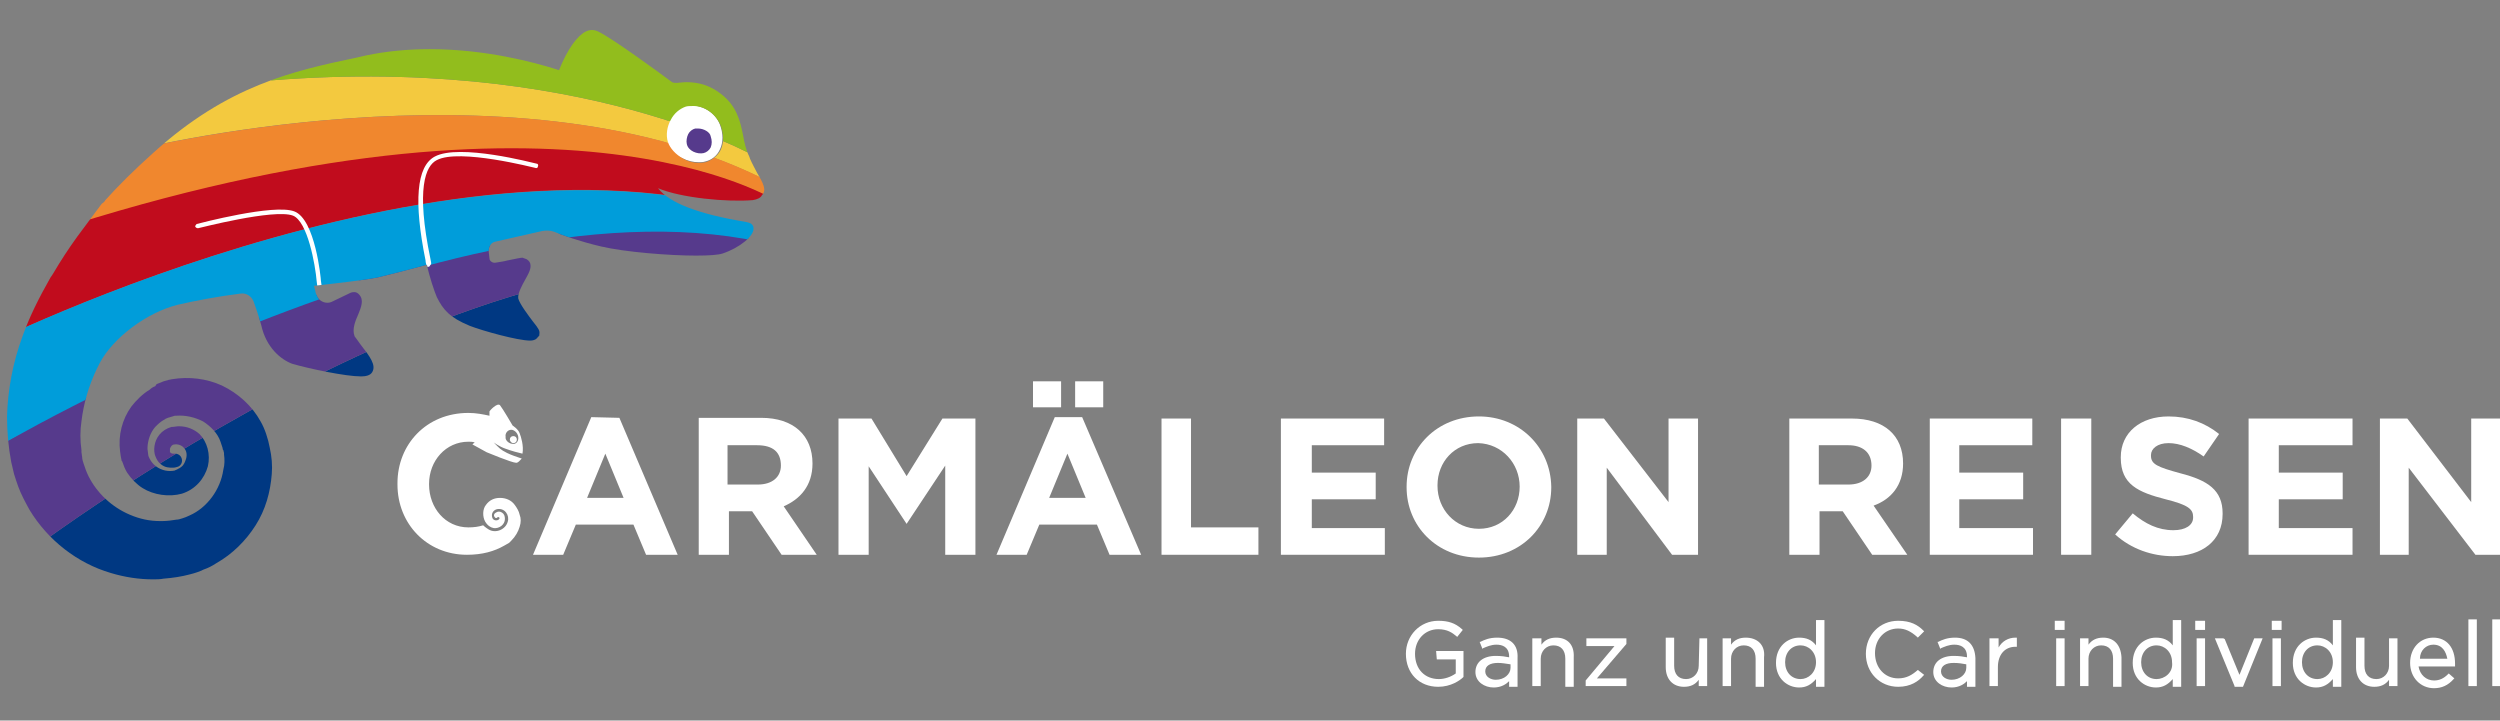 <?xml version="1.0" encoding="utf-8"?>
<!-- Generator: Adobe Illustrator 28.2.0, SVG Export Plug-In . SVG Version: 6.00 Build 0)  -->
<svg version="1.1" id="Ebene_1" xmlns="http://www.w3.org/2000/svg" xmlns:xlink="http://www.w3.org/1999/xlink" x="0px" y="0px"
	 viewBox="0 0 356 102.6" style="enable-background:new 0 0 356 102.6;" xml:space="preserve">
<rect x="0" y="0" width="356" height="102.6" fill="#808080" stroke="none"/>
<style type="text/css">
	.st0{fill:#FFFFFF;}
	.st1{fill:#563A8C;}
	.st2{clip-path:url(#SVGID_00000174578945356415414660000012162273215043595673_);fill:#F3C93F;}
	.st3{clip-path:url(#SVGID_00000044161204474978139540000012183412331473608336_);fill:#F0872E;}
	.st4{clip-path:url(#SVGID_00000127032330716033903920000000942252711572091537_);fill:#92BD1D;}
	.st5{clip-path:url(#SVGID_00000006704642234541894670000014528354145541072009_);fill:#003882;}
	.st6{clip-path:url(#SVGID_00000093865205497723802410000000383570917349860015_);fill:#563A8C;}
	.st7{clip-path:url(#SVGID_00000085218633166156779720000013626314022504144026_);fill:#C10C1D;}
	.st8{clip-path:url(#SVGID_00000014593030868311678950000005799734187620739976_);fill:#009DDA;}
	.st9{clip-path:url(#SVGID_00000058560120178094546710000003237139051714664082_);}
	.st10{clip-path:url(#SVGID_00000039814445801605785280000011754668619444211347_);}
</style>
<g>
	<polygon id="XMLID_112_" class="st0" points="324.5,71.1 333.6,71.1 333.6,67.3 324.5,67.3 324.5,63.4 335,63.4 335,59.6 
		320.2,59.6 320.2,79 335,79 335,75.2 324.5,75.2 	"/>
	<polygon id="XMLID_111_" class="st0" points="279,71.1 288.1,71.1 288.1,67.3 279,67.3 279,63.4 289.4,63.4 289.4,59.6 274.8,59.6 
		274.8,79 289.5,79 289.5,75.2 279,75.2 	"/>
	<g id="XMLID_109_">
		<path id="XMLID_110_" class="st0" d="M310.5,67.4c-3.3-0.9-4.2-1.3-4.2-2.5v-0.1c0-0.9,0.9-1.7,2.5-1.7s3.3,0.7,5,1.9l2.2-3.2
			c-2-1.6-4.4-2.5-7.2-2.5c-4,0-6.8,2.3-6.8,5.8v0.1c0,3.8,2.5,4.9,6.4,5.9c3.2,0.8,3.9,1.4,3.9,2.5v0.1c0,1.1-1.1,1.8-2.8,1.8
			c-2.2,0-4-0.9-5.8-2.4l-2.5,3c2.3,2.1,5.3,3.1,8.2,3.1c4.2,0,7.1-2.2,7.1-6v-0.1C316.5,69.8,314.4,68.4,310.5,67.4"/>
	</g>
	<rect id="XMLID_108_" x="293.5" y="59.6" class="st0" width="4.3" height="19.4"/>
	<polygon id="XMLID_107_" class="st0" points="351.9,59.6 351.9,71.5 342.8,59.6 338.9,59.6 338.9,79 343,79 343,66.6 352.5,79 
		356,79 356,59.6 	"/>
	<path id="XMLID_104_" class="st0" d="M266.5,66.3c0,1.6-1.2,2.7-3.3,2.7H259v-5.6h4.2C265.2,63.4,266.5,64.4,266.5,66.3L266.5,66.3
		L266.5,66.3z M266.8,72c2.5-0.9,4.2-2.9,4.2-6l0,0c0-4-2.7-6.4-7.3-6.4h-8.9V79h4.3v-6.2h3.3l4.2,6.2h5L266.8,72z"/>
	<path id="XMLID_101_" class="st0" d="M111.2,66.3c0,1.6-1.2,2.7-3.3,2.7h-4.3v-5.6h4.2C110.1,63.4,111.2,64.4,111.2,66.3
		L111.2,66.3z M115.7,66L115.7,66c0-4-2.7-6.5-7.3-6.5h-8.9V79h4.3v-6.2h3.3l4.2,6.2h5l-4.7-6.9C113.9,71.1,115.7,69.2,115.7,66"/>
	<polygon id="XMLID_100_" class="st0" points="129.1,67.8 124.1,59.6 119.4,59.6 119.4,79 123.7,79 123.7,66.4 129.1,74.6 
		129.1,74.6 134.6,66.3 134.6,79 138.9,79 138.9,59.6 134.2,59.6 	"/>
	<rect id="XMLID_99_" x="153.1" y="54.3" class="st0" width="4" height="3.7"/>
	<path id="XMLID_96_" class="st0" d="M83.6,70.9l2.6-6.3l2.6,6.3H83.6z M84.2,59.4L75.9,79h4.3l1.8-4.3h8.2L92,79h4.5l-8.3-19.5
		L84.2,59.4L84.2,59.4z"/>
	<path id="XMLID_93_" class="st0" d="M149.4,70.9l2.6-6.3l2.6,6.3H149.4z M154.1,59.4h-3.9L141.9,79h4.3l1.8-4.3h8.2L158,79h4.5
		L154.1,59.4z"/>
	<rect id="XMLID_92_" x="147.1" y="54.3" class="st0" width="4" height="3.7"/>
	<polygon id="XMLID_91_" class="st0" points="169.6,59.6 165.4,59.6 165.4,79 179.2,79 179.2,75.1 169.6,75.1 	"/>
	<path id="XMLID_70_" class="st0" d="M216.4,69.3c0,3.3-2.4,6-5.8,6c-3.4,0-5.9-2.8-5.9-6.1v-0.1c0-3.3,2.4-6,5.8-6
		C213.9,63.2,216.4,66,216.4,69.3L216.4,69.3z M210.6,59.3c-6,0-10.3,4.5-10.3,10v0.1c0,5.5,4.3,10,10.3,10s10.3-4.5,10.3-10v-0.1
		C220.8,63.7,216.4,59.3,210.6,59.3"/>
	<polygon id="XMLID_69_" class="st0" points="186.8,71.1 195.9,71.1 195.9,67.3 186.8,67.3 186.8,63.4 197.1,63.4 197.1,59.6 
		182.4,59.6 182.4,79 197.2,79 197.2,75.2 186.8,75.2 	"/>
	<polygon id="XMLID_68_" class="st0" points="237.6,71.5 228.4,59.6 224.6,59.6 224.6,79 228.8,79 228.8,66.6 238.1,79 241.8,79 
		241.8,59.6 237.6,59.6 	"/>
	<path id="XMLID_65_" class="st0" d="M72.8,61.2c0.4,0,0.9,0.4,1,1c0.1,0.7-0.4,1.1-0.8,1c-0.5,0-1.1-0.5-1-1
		C71.9,61.7,72.3,61.2,72.8,61.2 M74.4,64.6c0.2-1.1-0.2-2.4-0.4-2.9c-0.2-0.6-1-1.1-1-1.1s-1.4-2.4-1.8-2.9
		c-0.4-0.4-1.5,0.8-1.5,0.9s0,0.2,0,0.6c-0.9-0.2-1.9-0.4-3-0.4c-6,0-10.1,4.5-10.1,10V69c0,5.6,4.2,10,9.9,10
		c2.2,0,3.9-0.5,5.3-1.3c0.2-0.1,0.5-0.3,0.7-0.4l0.3-0.3c0.6-0.6,1-1.3,1.2-2c0.2-0.6,0.2-1.2,0-1.7c-0.1-0.5-0.4-1-0.7-1.4
		c-0.5-0.7-1.3-1-2.1-1c-0.8,0-1.5,0.3-2,1c-0.5,0.6-0.5,1.7-0.1,2.4c0.3,0.5,0.7,0.8,1.2,0.9c0.8,0.1,1.6-0.5,1.6-1.3
		c0-0.4-0.1-0.7-0.4-0.9c-0.3-0.2-0.6-0.2-0.9,0c-0.2,0.1-0.4,0.4-0.1,0.7c0.1,0.1,0.2,0.1,0.3,0s0.2-0.1,0.3,0s0,0.2-0.1,0.3
		c-0.3,0.2-0.8,0.1-0.9-0.3c-0.2-0.6,0.2-1.1,0.7-1.2c1.1-0.2,1.8,0.9,1.5,1.8c-0.3,1.1-1.7,1.7-2.7,1.1c0,0-0.5-0.3-0.8-0.6l0,0
		c-0.6,0.2-1.3,0.3-2.1,0.3c-3.3,0-5.6-2.8-5.6-6.1v-0.1c0-3.3,2.4-6,5.6-6c0.3,0,0.6,0,0.9,0.1c-0.1,0.1-0.4,0.3-0.3,0.3l2,1.1
		c0,0,3.6,1.5,4.2,1.5c0.3,0,0.5-0.3,0.8-0.6c-0.6-0.2-1.5-0.5-2.1-0.8c-1-0.5-1.1-0.7-1.9-1.5c0,0,0.8,0.6,1.7,0.9
		C72.8,64.2,73.9,64.5,74.4,64.6"/>
	<path id="XMLID_64_" class="st0" d="M73.1,63.1c0.3,0,0.5-0.2,0.5-0.5s-0.2-0.5-0.5-0.5s-0.5,0.2-0.5,0.5
		C72.6,62.8,72.8,63.1,73.1,63.1"/>
	<g id="XMLID_45_">
		<g id="XMLID_62_">
			<path class="st0" d="M99.6,22.6c-0.7,0-1.5-0.2-2.1-0.5c-1-0.5-1.7-1.3-1.9-2.1c-0.2-0.9-0.1-1.9,0.3-2.8
				c0.4-0.8,1.1-1.4,1.8-1.6c0.2-0.1,0.5-0.1,0.7-0.1c1.3,0,3.1,0.8,3.7,2.5c0.5,1.2,0.5,2.3,0,3.2c-0.4,0.7-1,1.2-1.8,1.4
				C100.1,22.6,99.8,22.6,99.6,22.6z"/>
			<path class="st0" d="M98.3,16c1.2,0,2.7,0.7,3.3,2.2c0.4,1,0.4,2,0,2.7c-0.3,0.6-0.8,1-1.5,1.1c-0.2,0-0.4,0.1-0.6,0.1
				c-0.6,0-1.3-0.2-1.9-0.5c-0.9-0.4-1.5-1.1-1.6-1.8c-0.2-0.8-0.1-1.7,0.3-2.5c0.3-0.7,0.9-1.2,1.5-1.3C97.9,16,98.2,16,98.3,16
				 M98.3,15c-0.3,0-0.6,0-0.9,0.1c-0.9,0.2-1.7,0.9-2.1,1.9c-0.5,1-0.6,2.1-0.4,3.1s1,1.9,2.2,2.4c0.8,0.4,1.6,0.6,2.4,0.6
				c0.3,0,0.6,0,0.9-0.1c0.9-0.2,1.7-0.8,2.1-1.7c0.5-1,0.5-2.3,0-3.6C101.8,16,100.1,15,98.3,15L98.3,15z"/>
		</g>
		<path id="XMLID_61_" class="st1" d="M99.4,18.3c-0.1,0-0.3,0-0.4,0c-0.4,0.1-0.8,0.4-1,0.8s-0.3,1-0.2,1.4c0.2,1,1.5,1.5,2.4,1.3
			c0.4-0.1,0.8-0.4,1-0.8l0,0l0,0c0.2-0.5,0.2-1,0-1.6C101.1,18.8,100.2,18.3,99.4,18.3z"/>
		<g id="XMLID_46_">
			<g>
				<g>
					<g>
						<defs>
							<path id="SVGID_1_" d="M107.8,24.6c-0.3-0.6-0.7-1.3-1-2l-0.1-0.3c-0.5-1-0.7-2-0.9-3.1c-0.4-2-0.9-4.1-3.1-5.8
								c-1.5-1.2-3.2-1.7-4.9-1.7c-0.6,0-1.1,0.1-1.4,0.1h-0.1c-0.2,0-0.4,0-0.6-0.1c-2-1.5-8.6-6.3-10.5-7.2
								c-0.6-0.3-1.2-0.3-1.8,0C82.2,5.1,80.8,7,79.6,10L79,9.8C76.1,8.9,69.2,7,61.2,7C58,7,55,7.3,52.1,7.9l-1.3,0.3
								c-9.1,1.9-18.4,4-28.9,13.5c-2.9,2.6-5,4.7-6.9,6.8c0,0.1-0.3,0.4-0.5,0.5l-0.9,1.2c-0.8,1.1-1.7,2.3-2.6,3.5
								c-1.3,1.8-2.4,3.5-3.4,5.2c0,0-0.3,0.5-0.4,0.6c-1.7,3-3,5.6-4,8.4C1.8,51.7,1.1,55.6,1,59.3c0,2.2,0.2,4.4,0.6,6.5L2,67.5
								c0.2,0.7,0.4,1.2,0.6,1.8c0.4,1.1,1,2.2,1.6,3.3c2.6,4.3,6.8,7.6,11.6,9c2,0.6,4,0.9,6,0.9c0.5,0,1,0,1.5-0.1
								c1.3-0.1,2.6-0.3,3.7-0.6c0.8-0.2,1.4-0.4,2-0.7c0.6-0.2,1.2-0.5,1.8-0.9c2.3-1.3,4.2-3.2,5.6-5.4c1.4-2.2,2.1-4.7,2.3-7.3
								c0.1-1.2,0-2.5-0.3-3.8l-0.2-0.9c-0.1-0.3-0.2-0.7-0.3-1c-0.2-0.6-0.5-1.3-0.8-1.8c-1.2-2.2-3.2-4-5.5-5.1
								c-2.2-1-4.7-1.3-7.1-0.9L24,54.1l-0.7,0.2l-1,0.4L22.1,55c-0.3,0.1-0.6,0.3-0.8,0.5c-1,0.6-1.9,1.5-2.6,2.4
								c-1.3,1.8-1.9,4.1-1.6,6.4l0.1,0.7l0.1,0.5c0,0.1,0,0.1,0.1,0.2c0.2,0.6,0.4,1.1,0.7,1.6c0.6,0.9,1.4,1.7,2.2,2.2
								c1.6,1,3.8,1.3,5.6,0.8c1.9-0.6,3.2-2.1,3.7-3.9c0.4-1.7-0.1-3.5-1.2-4.6c-0.8-0.7-1.8-1.1-2.9-1.1c-0.4,0-0.7,0.1-1.1,0.1
								c-0.7,0.2-1.3,0.6-1.7,1.1c-0.4,0.5-0.6,1-0.7,1.6s0,1.1,0.1,1.4c0.2,0.5,0.4,0.9,0.8,1.2c0.6,0.5,1.2,0.5,1.7,0.5l0,0
								c0.4,0,0.5-0.1,0.6-0.1c0.5-0.1,0.8-0.6,0.7-1.1c-0.1-0.5-0.5-0.8-1-0.8l0,0h-0.1c0,0,0,0-0.1,0h-0.1c-0.1,0-0.3-0.1-0.3-0.1
								s0-0.1-0.1-0.1c0-0.2,0-0.3,0-0.5c0.1-0.3,0.3-0.6,0.6-0.6c0.5-0.1,1.1,0.1,1.4,0.5c0.4,0.4,0.5,1.1,0.2,1.8
								c-0.1,0.3-0.3,0.7-0.6,0.9c-0.1,0.1-0.3,0.2-0.5,0.3c-0.1,0.1-0.3,0.1-0.4,0.2c-0.9,0.2-1.9,0-2.7-0.6
								c-0.4-0.3-0.7-0.7-0.9-1.1c-0.1-0.2-0.2-0.4-0.2-0.6L21,63.9c0-1.1,0.4-2.3,1.1-3.1c0.4-0.4,0.8-0.8,1.4-1.1
								c0.1-0.1,0.2-0.1,0.4-0.2l1-0.3c0,0,0,0,0.1,0l0,0h0.1c1.3-0.1,2.6,0.2,3.8,0.8c1.1,0.7,2.1,1.7,2.5,2.9
								c0.1,0.3,0.2,0.6,0.3,0.9c0,0.1,0,0.2,0.1,0.3l0.1,0.4c0,0.1,0,0.1,0,0.1v0.1c0.1,0.7,0.1,1.5-0.1,2.2
								c-0.4,2.8-2.3,5.4-4.8,6.5c-0.4,0.2-0.7,0.3-1,0.4S25.4,74,25.1,74c-0.6,0.1-1.3,0.2-2,0.2h-0.3c-1.5,0-2.9-0.3-4.3-0.9
								c-2.6-1.1-4.7-3.1-5.9-5.5c-0.3-0.6-0.5-1.2-0.7-1.8c-0.1-0.3-0.2-0.6-0.2-0.9l-0.1-0.7v-0.1v-0.1l0,0c0,0,0,0,0-0.1
								c-0.2-1.4-0.2-2.8,0-4.1c0.3-2.5,1-5,2.2-7.5c0.1-0.2,0.2-0.4,0.3-0.6l0.1-0.2c1.9-3.6,6.7-7.2,11.1-8.3
								c2.6-0.6,5.8-1.2,9-1.6c0.8-0.1,1.5,0.4,1.8,1.1c0.8,2.2,1,3.1,1.1,3.4c0.7,3.2,2.8,4.9,4.4,5.5c2.4,0.7,7.6,1.8,9.8,1.8
								c0.6,0,1.3-0.1,1.6-0.6c0.6-1-0.3-2.2-1.7-4c-0.3-0.4-0.7-1-0.8-1.1c-0.4-1,0.1-2.2,0.5-3.1c0.4-1,0.9-2.1,0.1-2.9
								c-0.2-0.2-0.4-0.3-0.6-0.3h-0.1c-0.3,0-0.5,0.1-0.5,0.1L47.2,43c-0.7,0.3-1.6,0-2-0.7c-0.1-0.3-0.3-0.6-0.3-0.9
								c-0.1-0.2-0.1-0.5-0.2-0.7c3.6-0.4,7.1-0.8,9.1-1.2c1.7-0.4,4-1,7-1.8c0.3,1.6,1.1,3.9,1.4,4.6c0.9,1.8,1.8,2.9,4.7,4.1
								c1.8,0.7,6.8,2.1,8.6,2.1c0.4,0,0.6-0.1,0.8-0.2l0.1-0.1c0,0,0.1,0,0.1-0.1l0.2-0.2c0,0,0-0.1,0.1-0.1v-0.2
								c0.1-0.5-0.1-0.8-0.9-1.8c-0.6-0.8-1.9-2.5-2.1-3.3c-0.1-0.7,0.5-1.8,1-2.7s0.9-1.6,0.7-2.3c-0.1-0.3-0.4-0.6-0.8-0.7
								c-0.1,0-0.2-0.1-0.3-0.1c-0.3,0-0.7,0.1-2.2,0.4c-0.3,0.1-1,0.2-1.6,0.3c-0.4,0.1-0.9-0.2-0.9-0.6l-0.1-0.9
								c-0.1-0.7,0.3-1.4,1-1.5l6.6-1.5c0.6-0.1,1.1-0.1,1.7,0.1c1.2,0.5,3.7,1.4,6.7,2.1c3.4,0.8,9.7,1.3,13.5,1.3
								c1.9,0,3.2-0.1,3.8-0.3c2.4-0.8,4.5-2.5,4.4-3.6c0-0.4-0.3-0.7-0.7-0.8l-0.4-0.1c-6.7-1.1-10.9-2.7-12.5-4.8
								c3.3,1.4,9.9,2,13.5,1.7c0.6-0.1,1.1-0.3,1.3-0.7C109.2,27.1,108.7,26.1,107.8,24.6z M102.6,17.8c0.5,1.3,0.5,2.6,0,3.6
								c-0.4,0.8-1.2,1.4-2.1,1.7c-1,0.2-2.2,0.1-3.2-0.5c-1.1-0.6-1.9-1.5-2.2-2.4c-0.3-1-0.1-2.2,0.4-3.1c0.5-1,1.3-1.6,2.1-1.9
								c0.3-0.1,0.6-0.1,0.9-0.1C100.1,15,101.8,16,102.6,17.8z"/>
						</defs>
						<clipPath id="SVGID_00000150820295862836644680000015394662074063616915_">
							<use xlink:href="#SVGID_1_"  style="overflow:visible;"/>
						</clipPath>
						<path id="XMLID_60_" style="clip-path:url(#SVGID_00000150820295862836644680000015394662074063616915_);fill:#F3C93F;" d="
							M108.3,25.3l-0.9-3.1c0,0-27.5-15.7-75.4-10.1l-14,9.5C18,21.6,72.4,7.7,108.3,25.3z"/>
					</g>
				</g>
			</g>
			<g>
				<g>
					<g>
						<defs>
							<path id="SVGID_00000004511293894345527410000002583748888633106839_" d="M107.8,24.6c-0.3-0.6-0.7-1.3-1-2l-0.1-0.3
								c-0.5-1-0.7-2-0.9-3.1c-0.4-2-0.9-4.1-3.1-5.8c-1.5-1.2-3.2-1.7-4.9-1.7c-0.6,0-1.1,0.1-1.4,0.1h-0.1c-0.2,0-0.4,0-0.6-0.1
								c-2-1.5-8.6-6.3-10.5-7.2c-0.6-0.3-1.2-0.3-1.8,0C82.2,5.1,80.8,7,79.6,10L79,9.8C76.1,8.9,69.2,7,61.2,7
								C58,7,55,7.3,52.1,7.9l-1.3,0.3c-9.1,1.9-18.4,4-28.9,13.5c-2.9,2.6-5,4.7-6.9,6.8c0,0.1-0.3,0.4-0.5,0.5l-0.9,1.2
								c-0.8,1.1-1.7,2.3-2.6,3.5c-1.3,1.8-2.4,3.5-3.4,5.2c0,0-0.3,0.5-0.4,0.6c-1.7,3-3,5.6-4,8.4C1.8,51.7,1.1,55.6,1,59.3
								c0,2.2,0.2,4.4,0.6,6.5L2,67.5c0.2,0.7,0.4,1.2,0.6,1.8c0.4,1.1,1,2.2,1.6,3.3c2.6,4.3,6.8,7.6,11.6,9c2,0.6,4,0.9,6,0.9
								c0.5,0,1,0,1.5-0.1c1.3-0.1,2.6-0.3,3.7-0.6c0.8-0.2,1.4-0.4,2-0.7c0.6-0.2,1.2-0.5,1.8-0.9c2.3-1.3,4.2-3.2,5.6-5.4
								c1.4-2.2,2.1-4.7,2.3-7.3c0.1-1.2,0-2.5-0.3-3.8l-0.2-0.9c-0.1-0.3-0.2-0.7-0.3-1c-0.2-0.6-0.5-1.3-0.8-1.8
								c-1.2-2.2-3.2-4-5.5-5.1c-2.2-1-4.7-1.3-7.1-0.9L24,54.1l-0.7,0.2l-1,0.4L22.1,55c-0.3,0.1-0.6,0.3-0.8,0.5
								c-1,0.6-1.9,1.5-2.6,2.4c-1.3,1.8-1.9,4.1-1.6,6.4l0.1,0.7l0.1,0.5c0,0.1,0,0.1,0.1,0.2c0.2,0.6,0.4,1.1,0.7,1.6
								c0.6,0.9,1.4,1.7,2.2,2.2c1.6,1,3.8,1.3,5.6,0.8c1.9-0.6,3.2-2.1,3.7-3.9c0.4-1.7-0.1-3.5-1.2-4.6c-0.8-0.7-1.8-1.1-2.9-1.1
								c-0.4,0-0.7,0.1-1.1,0.1c-0.7,0.2-1.3,0.6-1.7,1.1c-0.4,0.5-0.6,1-0.7,1.6s0,1.1,0.1,1.4c0.2,0.5,0.4,0.9,0.8,1.2
								c0.6,0.5,1.2,0.5,1.7,0.5l0,0c0.4,0,0.5-0.1,0.6-0.1c0.5-0.1,0.8-0.6,0.7-1.1c-0.1-0.5-0.5-0.8-1-0.8l0,0h-0.1c0,0,0,0-0.1,0
								h-0.1c-0.1,0-0.3-0.1-0.3-0.1s0-0.1-0.1-0.1c0-0.2,0-0.3,0-0.5c0.1-0.3,0.3-0.6,0.6-0.6c0.5-0.1,1.1,0.1,1.4,0.5
								c0.4,0.4,0.5,1.1,0.2,1.8c-0.1,0.3-0.3,0.7-0.6,0.9c-0.1,0.1-0.3,0.2-0.5,0.3c-0.1,0.1-0.3,0.1-0.4,0.2
								c-0.9,0.2-1.9,0-2.7-0.6c-0.4-0.3-0.7-0.7-0.9-1.1c-0.1-0.2-0.2-0.4-0.2-0.6L21,63.9c0-1.1,0.4-2.3,1.1-3.1
								c0.4-0.4,0.8-0.8,1.4-1.1c0.1-0.1,0.2-0.1,0.4-0.2l1-0.3c0,0,0,0,0.1,0l0,0h0.1c1.3-0.1,2.6,0.2,3.8,0.8
								c1.1,0.7,2.1,1.7,2.5,2.9c0.1,0.3,0.2,0.6,0.3,0.9c0,0.1,0,0.2,0.1,0.3l0.1,0.4c0,0.1,0,0.1,0,0.1v0.1
								c0.1,0.7,0.1,1.5-0.1,2.2c-0.4,2.8-2.3,5.4-4.8,6.5c-0.4,0.2-0.7,0.3-1,0.4S25.4,74,25.1,74c-0.6,0.1-1.3,0.2-2,0.2h-0.3
								c-1.5,0-2.9-0.3-4.3-0.9c-2.6-1.1-4.7-3.1-5.9-5.5c-0.3-0.6-0.5-1.2-0.7-1.8c-0.1-0.3-0.2-0.6-0.2-0.9l-0.1-0.7v-0.1v-0.1
								l0,0c0,0,0,0,0-0.1c-0.2-1.4-0.2-2.8,0-4.1c0.3-2.5,1-5,2.2-7.5c0.1-0.2,0.2-0.4,0.3-0.6l0.1-0.2c1.9-3.6,6.7-7.2,11.1-8.3
								c2.6-0.6,5.8-1.2,9-1.6c0.8-0.1,1.5,0.4,1.8,1.1c0.8,2.2,1,3.1,1.1,3.4c0.7,3.2,2.8,4.9,4.4,5.5c2.4,0.7,7.6,1.8,9.8,1.8
								c0.6,0,1.3-0.1,1.6-0.6c0.6-1-0.3-2.2-1.7-4c-0.3-0.4-0.7-1-0.8-1.1c-0.4-1,0.1-2.2,0.5-3.1c0.4-1,0.9-2.1,0.1-2.9
								c-0.2-0.2-0.4-0.3-0.6-0.3h-0.1c-0.3,0-0.5,0.1-0.5,0.1L47.2,43c-0.7,0.3-1.6,0-2-0.7c-0.1-0.3-0.3-0.6-0.3-0.9
								c-0.1-0.2-0.1-0.5-0.2-0.7c3.6-0.4,7.1-0.8,9.1-1.2c1.7-0.4,4-1,7-1.8c0.3,1.6,1.1,3.9,1.4,4.6c0.9,1.8,1.8,2.9,4.7,4.1
								c1.8,0.7,6.8,2.1,8.6,2.1c0.4,0,0.6-0.1,0.8-0.2l0.1-0.1c0,0,0.1,0,0.1-0.1l0.2-0.2c0,0,0-0.1,0.1-0.1v-0.2
								c0.1-0.5-0.1-0.8-0.9-1.8c-0.6-0.8-1.9-2.5-2.1-3.3c-0.1-0.7,0.5-1.8,1-2.7s0.9-1.6,0.7-2.3c-0.1-0.3-0.4-0.6-0.8-0.7
								c-0.1,0-0.2-0.1-0.3-0.1c-0.3,0-0.7,0.1-2.2,0.4c-0.3,0.1-1,0.2-1.6,0.3c-0.4,0.1-0.9-0.2-0.9-0.6l-0.1-0.9
								c-0.1-0.7,0.3-1.4,1-1.5l6.6-1.5c0.6-0.1,1.1-0.1,1.7,0.1c1.2,0.5,3.7,1.4,6.7,2.1c3.4,0.8,9.7,1.3,13.5,1.3
								c1.9,0,3.2-0.1,3.8-0.3c2.4-0.8,4.5-2.5,4.4-3.6c0-0.4-0.3-0.7-0.7-0.8l-0.4-0.1c-6.7-1.1-10.9-2.7-12.5-4.8
								c3.3,1.4,9.9,2,13.5,1.7c0.6-0.1,1.1-0.3,1.3-0.7C109.2,27.1,108.7,26.1,107.8,24.6z M102.6,17.8c0.5,1.3,0.5,2.6,0,3.6
								c-0.4,0.8-1.2,1.4-2.1,1.7c-1,0.2-2.2,0.1-3.2-0.5c-1.1-0.6-1.9-1.5-2.2-2.4c-0.3-1-0.1-2.2,0.4-3.1c0.5-1,1.3-1.6,2.1-1.9
								c0.3-0.1,0.6-0.1,0.9-0.1C100.1,15,101.8,16,102.6,17.8z"/>
						</defs>
						<clipPath id="SVGID_00000039127784710562644530000011670635937083393211_">
							<use xlink:href="#SVGID_00000004511293894345527410000002583748888633106839_"  style="overflow:visible;"/>
						</clipPath>
						<path id="XMLID_59_" style="clip-path:url(#SVGID_00000039127784710562644530000011670635937083393211_);fill:#F0872E;" d="
							M110.8,28.8l-2.4-3.5c-35.9-17.6-90.3-3.7-90.3-3.7l-15,12.9C79.8,8.4,110.8,28.8,110.8,28.8z"/>
					</g>
				</g>
			</g>
			<g>
				<g>
					<g>
						<defs>
							<path id="SVGID_00000070113574896106146220000005851589308423252397_" d="M107.8,24.6c-0.3-0.6-0.7-1.3-1-2l-0.1-0.3
								c-0.5-1-0.7-2-0.9-3.1c-0.4-2-0.9-4.1-3.1-5.8c-1.5-1.2-3.2-1.7-4.9-1.7c-0.6,0-1.1,0.1-1.4,0.1h-0.1c-0.2,0-0.4,0-0.6-0.1
								c-2-1.5-8.6-6.3-10.5-7.2c-0.6-0.3-1.2-0.3-1.8,0C82.2,5.1,80.8,7,79.6,10L79,9.8C76.1,8.9,69.2,7,61.2,7
								C58,7,55,7.3,52.1,7.9l-1.3,0.3c-9.1,1.9-18.4,4-28.9,13.5c-2.9,2.6-5,4.7-6.9,6.8c0,0.1-0.3,0.4-0.5,0.5l-0.9,1.2
								c-0.8,1.1-1.7,2.3-2.6,3.5c-1.3,1.8-2.4,3.5-3.4,5.2c0,0-0.3,0.5-0.4,0.6c-1.7,3-3,5.6-4,8.4C1.8,51.7,1.1,55.6,1,59.3
								c0,2.2,0.2,4.4,0.6,6.5L2,67.5c0.2,0.7,0.4,1.2,0.6,1.8c0.4,1.1,1,2.2,1.6,3.3c2.6,4.3,6.8,7.6,11.6,9c2,0.6,4,0.9,6,0.9
								c0.5,0,1,0,1.5-0.1c1.3-0.1,2.6-0.3,3.7-0.6c0.8-0.2,1.4-0.4,2-0.7c0.6-0.2,1.2-0.5,1.8-0.9c2.3-1.3,4.2-3.2,5.6-5.4
								c1.4-2.2,2.1-4.7,2.3-7.3c0.1-1.2,0-2.5-0.3-3.8l-0.2-0.9c-0.1-0.3-0.2-0.7-0.3-1c-0.2-0.6-0.5-1.3-0.8-1.8
								c-1.2-2.2-3.2-4-5.5-5.1c-2.2-1-4.7-1.3-7.1-0.9L24,54.1l-0.7,0.2l-1,0.4L22.1,55c-0.3,0.1-0.6,0.3-0.8,0.5
								c-1,0.6-1.9,1.5-2.6,2.4c-1.3,1.8-1.9,4.1-1.6,6.4l0.1,0.7l0.1,0.5c0,0.1,0,0.1,0.1,0.2c0.2,0.6,0.4,1.1,0.7,1.6
								c0.6,0.9,1.4,1.7,2.2,2.2c1.6,1,3.8,1.3,5.6,0.8c1.9-0.6,3.2-2.1,3.7-3.9c0.4-1.7-0.1-3.5-1.2-4.6c-0.8-0.7-1.8-1.1-2.9-1.1
								c-0.4,0-0.7,0.1-1.1,0.1c-0.7,0.2-1.3,0.6-1.7,1.1c-0.4,0.5-0.6,1-0.7,1.6s0,1.1,0.1,1.4c0.2,0.5,0.4,0.9,0.8,1.2
								c0.6,0.5,1.2,0.5,1.7,0.5l0,0c0.4,0,0.5-0.1,0.6-0.1c0.5-0.1,0.8-0.6,0.7-1.1c-0.1-0.5-0.5-0.8-1-0.8l0,0h-0.1c0,0,0,0-0.1,0
								h-0.1c-0.1,0-0.3-0.1-0.3-0.1s0-0.1-0.1-0.1c0-0.2,0-0.3,0-0.5c0.1-0.3,0.3-0.6,0.6-0.6c0.5-0.1,1.1,0.1,1.4,0.5
								c0.4,0.4,0.5,1.1,0.2,1.8c-0.1,0.3-0.3,0.7-0.6,0.9c-0.1,0.1-0.3,0.2-0.5,0.3c-0.1,0.1-0.3,0.1-0.4,0.2
								c-0.9,0.2-1.9,0-2.7-0.6c-0.4-0.3-0.7-0.7-0.9-1.1c-0.1-0.2-0.2-0.4-0.2-0.6L21,63.9c0-1.1,0.4-2.3,1.1-3.1
								c0.4-0.4,0.8-0.8,1.4-1.1c0.1-0.1,0.2-0.1,0.4-0.2l1-0.3c0,0,0,0,0.1,0l0,0h0.1c1.3-0.1,2.6,0.2,3.8,0.8
								c1.1,0.7,2.1,1.7,2.5,2.9c0.1,0.3,0.2,0.6,0.3,0.9c0,0.1,0,0.2,0.1,0.3l0.1,0.4c0,0.1,0,0.1,0,0.1v0.1
								c0.1,0.7,0.1,1.5-0.1,2.2c-0.4,2.8-2.3,5.4-4.8,6.5c-0.4,0.2-0.7,0.3-1,0.4S25.4,74,25.1,74c-0.6,0.1-1.3,0.2-2,0.2h-0.3
								c-1.5,0-2.9-0.3-4.3-0.9c-2.6-1.1-4.7-3.1-5.9-5.5c-0.3-0.6-0.5-1.2-0.7-1.8c-0.1-0.3-0.2-0.6-0.2-0.9l-0.1-0.7v-0.1v-0.1
								l0,0c0,0,0,0,0-0.1c-0.2-1.4-0.2-2.8,0-4.1c0.3-2.5,1-5,2.2-7.5c0.1-0.2,0.2-0.4,0.3-0.6l0.1-0.2c1.9-3.6,6.7-7.2,11.1-8.3
								c2.6-0.6,5.8-1.2,9-1.6c0.8-0.1,1.5,0.4,1.8,1.1c0.8,2.2,1,3.1,1.1,3.4c0.7,3.2,2.8,4.9,4.4,5.5c2.4,0.7,7.6,1.8,9.8,1.8
								c0.6,0,1.3-0.1,1.6-0.6c0.6-1-0.3-2.2-1.7-4c-0.3-0.4-0.7-1-0.8-1.1c-0.4-1,0.1-2.2,0.5-3.1c0.4-1,0.9-2.1,0.1-2.9
								c-0.2-0.2-0.4-0.3-0.6-0.3h-0.1c-0.3,0-0.5,0.1-0.5,0.1L47.2,43c-0.7,0.3-1.6,0-2-0.7c-0.1-0.3-0.3-0.6-0.3-0.9
								c-0.1-0.2-0.1-0.5-0.2-0.7c3.6-0.4,7.1-0.8,9.1-1.2c1.7-0.4,4-1,7-1.8c0.3,1.6,1.1,3.9,1.4,4.6c0.9,1.8,1.8,2.9,4.7,4.1
								c1.8,0.7,6.8,2.1,8.6,2.1c0.4,0,0.6-0.1,0.8-0.2l0.1-0.1c0,0,0.1,0,0.1-0.1l0.2-0.2c0,0,0-0.1,0.1-0.1v-0.2
								c0.1-0.5-0.1-0.8-0.9-1.8c-0.6-0.8-1.9-2.5-2.1-3.3c-0.1-0.7,0.5-1.8,1-2.7s0.9-1.6,0.7-2.3c-0.1-0.3-0.4-0.6-0.8-0.7
								c-0.1,0-0.2-0.1-0.3-0.1c-0.3,0-0.7,0.1-2.2,0.4c-0.3,0.1-1,0.2-1.6,0.3c-0.4,0.1-0.9-0.2-0.9-0.6l-0.1-0.9
								c-0.1-0.7,0.3-1.4,1-1.5l6.6-1.5c0.6-0.1,1.1-0.1,1.7,0.1c1.2,0.5,3.7,1.4,6.7,2.1c3.4,0.8,9.7,1.3,13.5,1.3
								c1.9,0,3.2-0.1,3.8-0.3c2.4-0.8,4.5-2.5,4.4-3.6c0-0.4-0.3-0.7-0.7-0.8l-0.4-0.1c-6.7-1.1-10.9-2.7-12.5-4.8
								c3.3,1.4,9.9,2,13.5,1.7c0.6-0.1,1.1-0.3,1.3-0.7C109.2,27.1,108.7,26.1,107.8,24.6z M102.6,17.8c0.5,1.3,0.5,2.6,0,3.6
								c-0.4,0.8-1.2,1.4-2.1,1.7c-1,0.2-2.2,0.1-3.2-0.5c-1.1-0.6-1.9-1.5-2.2-2.4c-0.3-1-0.1-2.2,0.4-3.1c0.5-1,1.3-1.6,2.1-1.9
								c0.3-0.1,0.6-0.1,0.9-0.1C100.1,15,101.8,16,102.6,17.8z"/>
						</defs>
						<clipPath id="SVGID_00000134210677314519670580000012997151154815237540_">
							<use xlink:href="#SVGID_00000070113574896106146220000005851589308423252397_"  style="overflow:visible;"/>
						</clipPath>
						<path id="XMLID_58_" style="clip-path:url(#SVGID_00000134210677314519670580000012997151154815237540_);fill:#92BD1D;" d="
							M107.4,22.2l24-39.3L38.5-24L32,12.1C79.9,6.5,107.4,22.2,107.4,22.2z"/>
					</g>
				</g>
			</g>
			<g>
				<g>
					<g>
						<defs>
							<path id="SVGID_00000151511282083572502440000010128429014202754237_" d="M107.8,24.6c-0.3-0.6-0.7-1.3-1-2l-0.1-0.3
								c-0.5-1-0.7-2-0.9-3.1c-0.4-2-0.9-4.1-3.1-5.8c-1.5-1.2-3.2-1.7-4.9-1.7c-0.6,0-1.1,0.1-1.4,0.1h-0.1c-0.2,0-0.4,0-0.6-0.1
								c-2-1.5-8.6-6.3-10.5-7.2c-0.6-0.3-1.2-0.3-1.8,0C82.2,5.1,80.8,7,79.6,10L79,9.8C76.1,8.9,69.2,7,61.2,7
								C58,7,55,7.3,52.1,7.9l-1.3,0.3c-9.1,1.9-18.4,4-28.9,13.5c-2.9,2.6-5,4.7-6.9,6.8c0,0.1-0.3,0.4-0.5,0.5l-0.9,1.2
								c-0.8,1.1-1.7,2.3-2.6,3.5c-1.3,1.8-2.4,3.5-3.4,5.2c0,0-0.3,0.5-0.4,0.6c-1.7,3-3,5.6-4,8.4C1.8,51.7,1.1,55.6,1,59.3
								c0,2.2,0.2,4.4,0.6,6.5L2,67.5c0.2,0.7,0.4,1.2,0.6,1.8c0.4,1.1,1,2.2,1.6,3.3c2.6,4.3,6.8,7.6,11.6,9c2,0.6,4,0.9,6,0.9
								c0.5,0,1,0,1.5-0.1c1.3-0.1,2.6-0.3,3.7-0.6c0.8-0.2,1.4-0.4,2-0.7c0.6-0.2,1.2-0.5,1.8-0.9c2.3-1.3,4.2-3.2,5.6-5.4
								c1.4-2.2,2.1-4.7,2.3-7.3c0.1-1.2,0-2.5-0.3-3.8l-0.2-0.9c-0.1-0.3-0.2-0.7-0.3-1c-0.2-0.6-0.5-1.3-0.8-1.8
								c-1.2-2.2-3.2-4-5.5-5.1c-2.2-1-4.7-1.3-7.1-0.9L24,54.1l-0.7,0.2l-1,0.4L22.1,55c-0.3,0.1-0.6,0.3-0.8,0.5
								c-1,0.6-1.9,1.5-2.6,2.4c-1.3,1.8-1.9,4.1-1.6,6.4l0.1,0.7l0.1,0.5c0,0.1,0,0.1,0.1,0.2c0.2,0.6,0.4,1.1,0.7,1.6
								c0.6,0.9,1.4,1.7,2.2,2.2c1.6,1,3.8,1.3,5.6,0.8c1.9-0.6,3.2-2.1,3.7-3.9c0.4-1.7-0.1-3.5-1.2-4.6c-0.8-0.7-1.8-1.1-2.9-1.1
								c-0.4,0-0.7,0.1-1.1,0.1c-0.7,0.2-1.3,0.6-1.7,1.1c-0.4,0.5-0.6,1-0.7,1.6s0,1.1,0.1,1.4c0.2,0.5,0.4,0.9,0.8,1.2
								c0.6,0.5,1.2,0.5,1.7,0.5l0,0c0.4,0,0.5-0.1,0.6-0.1c0.5-0.1,0.8-0.6,0.7-1.1c-0.1-0.5-0.5-0.8-1-0.8l0,0h-0.1c0,0,0,0-0.1,0
								h-0.1c-0.1,0-0.3-0.1-0.3-0.1s0-0.1-0.1-0.1c0-0.2,0-0.3,0-0.5c0.1-0.3,0.3-0.6,0.6-0.6c0.5-0.1,1.1,0.1,1.4,0.5
								c0.4,0.4,0.5,1.1,0.2,1.8c-0.1,0.3-0.3,0.7-0.6,0.9c-0.1,0.1-0.3,0.2-0.5,0.3c-0.1,0.1-0.3,0.1-0.4,0.2
								c-0.9,0.2-1.9,0-2.7-0.6c-0.4-0.3-0.7-0.7-0.9-1.1c-0.1-0.2-0.2-0.4-0.2-0.6L21,63.9c0-1.1,0.4-2.3,1.1-3.1
								c0.4-0.4,0.8-0.8,1.4-1.1c0.1-0.1,0.2-0.1,0.4-0.2l1-0.3c0,0,0,0,0.1,0l0,0h0.1c1.3-0.1,2.6,0.2,3.8,0.8
								c1.1,0.7,2.1,1.7,2.5,2.9c0.1,0.3,0.2,0.6,0.3,0.9c0,0.1,0,0.2,0.1,0.3l0.1,0.4c0,0.1,0,0.1,0,0.1v0.1
								c0.1,0.7,0.1,1.5-0.1,2.2c-0.4,2.8-2.3,5.4-4.8,6.5c-0.4,0.2-0.7,0.3-1,0.4S25.4,74,25.1,74c-0.6,0.1-1.3,0.2-2,0.2h-0.3
								c-1.5,0-2.9-0.3-4.3-0.9c-2.6-1.1-4.7-3.1-5.9-5.5c-0.3-0.6-0.5-1.2-0.7-1.8c-0.1-0.3-0.2-0.6-0.2-0.9l-0.1-0.7v-0.1v-0.1
								l0,0c0,0,0,0,0-0.1c-0.2-1.4-0.2-2.8,0-4.1c0.3-2.5,1-5,2.2-7.5c0.1-0.2,0.2-0.4,0.3-0.6l0.1-0.2c1.9-3.6,6.7-7.2,11.1-8.3
								c2.6-0.6,5.8-1.2,9-1.6c0.8-0.1,1.5,0.4,1.8,1.1c0.8,2.2,1,3.1,1.1,3.4c0.7,3.2,2.8,4.9,4.4,5.5c2.4,0.7,7.6,1.8,9.8,1.8
								c0.6,0,1.3-0.1,1.6-0.6c0.6-1-0.3-2.2-1.7-4c-0.3-0.4-0.7-1-0.8-1.1c-0.4-1,0.1-2.2,0.5-3.1c0.4-1,0.9-2.1,0.1-2.9
								c-0.2-0.2-0.4-0.3-0.6-0.3h-0.1c-0.3,0-0.5,0.1-0.5,0.1L47.2,43c-0.7,0.3-1.6,0-2-0.7c-0.1-0.3-0.3-0.6-0.3-0.9
								c-0.1-0.2-0.1-0.5-0.2-0.7c3.6-0.4,7.1-0.8,9.1-1.2c1.7-0.4,4-1,7-1.8c0.3,1.6,1.1,3.9,1.4,4.6c0.9,1.8,1.8,2.9,4.7,4.1
								c1.8,0.7,6.8,2.1,8.6,2.1c0.4,0,0.6-0.1,0.8-0.2l0.1-0.1c0,0,0.1,0,0.1-0.1l0.2-0.2c0,0,0-0.1,0.1-0.1v-0.2
								c0.1-0.5-0.1-0.8-0.9-1.8c-0.6-0.8-1.9-2.5-2.1-3.3c-0.1-0.7,0.5-1.8,1-2.7s0.9-1.6,0.7-2.3c-0.1-0.3-0.4-0.6-0.8-0.7
								c-0.1,0-0.2-0.1-0.3-0.1c-0.3,0-0.7,0.1-2.2,0.4c-0.3,0.1-1,0.2-1.6,0.3c-0.4,0.1-0.9-0.2-0.9-0.6l-0.1-0.9
								c-0.1-0.7,0.3-1.4,1-1.5l6.6-1.5c0.6-0.1,1.1-0.1,1.7,0.1c1.2,0.5,3.7,1.4,6.7,2.1c3.4,0.8,9.7,1.3,13.5,1.3
								c1.9,0,3.2-0.1,3.8-0.3c2.4-0.8,4.5-2.5,4.4-3.6c0-0.4-0.3-0.7-0.7-0.8l-0.4-0.1c-6.7-1.1-10.9-2.7-12.5-4.8
								c3.3,1.4,9.9,2,13.5,1.7c0.6-0.1,1.1-0.3,1.3-0.7C109.2,27.1,108.7,26.1,107.8,24.6z M102.6,17.8c0.5,1.3,0.5,2.6,0,3.6
								c-0.4,0.8-1.2,1.4-2.1,1.7c-1,0.2-2.2,0.1-3.2-0.5c-1.1-0.6-1.9-1.5-2.2-2.4c-0.3-1-0.1-2.2,0.4-3.1c0.5-1,1.3-1.6,2.1-1.9
								c0.3-0.1,0.6-0.1,0.9-0.1C100.1,15,101.8,16,102.6,17.8z"/>
						</defs>
						<clipPath id="SVGID_00000060712616009758083220000009605715851228629144_">
							<use xlink:href="#SVGID_00000151511282083572502440000010128429014202754237_"  style="overflow:visible;"/>
						</clipPath>
						<path id="XMLID_57_" style="clip-path:url(#SVGID_00000060712616009758083220000009605715851228629144_);fill:#003882;" d="
							M119.6,41C75.3,23.2,1.7,80.4,1.7,80.4l9.9,22.2l120.9-14.2L119.6,41z"/>
					</g>
				</g>
			</g>
			<g>
				<g>
					<g>
						<defs>
							<path id="SVGID_00000181779560998320564530000018195742171903940786_" d="M107.8,24.6c-0.3-0.6-0.7-1.3-1-2l-0.1-0.3
								c-0.5-1-0.7-2-0.9-3.1c-0.4-2-0.9-4.1-3.1-5.8c-1.5-1.2-3.2-1.7-4.9-1.7c-0.6,0-1.1,0.1-1.4,0.1h-0.1c-0.2,0-0.4,0-0.6-0.1
								c-2-1.5-8.6-6.3-10.5-7.2c-0.6-0.3-1.2-0.3-1.8,0C82.2,5.1,80.8,7,79.6,10L79,9.8C76.1,8.9,69.2,7,61.2,7
								C58,7,55,7.3,52.1,7.9l-1.3,0.3c-9.1,1.9-18.4,4-28.9,13.5c-2.9,2.6-5,4.7-6.9,6.8c0,0.1-0.3,0.4-0.5,0.5l-0.9,1.2
								c-0.8,1.1-1.7,2.3-2.6,3.5c-1.3,1.8-2.4,3.5-3.4,5.2c0,0-0.3,0.5-0.4,0.6c-1.7,3-3,5.6-4,8.4C1.8,51.7,1.1,55.6,1,59.3
								c0,2.2,0.2,4.4,0.6,6.5L2,67.5c0.2,0.7,0.4,1.2,0.6,1.8c0.4,1.1,1,2.2,1.6,3.3c2.6,4.3,6.8,7.6,11.6,9c2,0.6,4,0.9,6,0.9
								c0.5,0,1,0,1.5-0.1c1.3-0.1,2.6-0.3,3.7-0.6c0.8-0.2,1.4-0.4,2-0.7c0.6-0.2,1.2-0.5,1.8-0.9c2.3-1.3,4.2-3.2,5.6-5.4
								c1.4-2.2,2.1-4.7,2.3-7.3c0.1-1.2,0-2.5-0.3-3.8l-0.2-0.9c-0.1-0.3-0.2-0.7-0.3-1c-0.2-0.6-0.5-1.3-0.8-1.8
								c-1.2-2.2-3.2-4-5.5-5.1c-2.2-1-4.7-1.3-7.1-0.9L24,54.1l-0.7,0.2l-1,0.4L22.1,55c-0.3,0.1-0.6,0.3-0.8,0.5
								c-1,0.6-1.9,1.5-2.6,2.4c-1.3,1.8-1.9,4.1-1.6,6.4l0.1,0.7l0.1,0.5c0,0.1,0,0.1,0.1,0.2c0.2,0.6,0.4,1.1,0.7,1.6
								c0.6,0.9,1.4,1.7,2.2,2.2c1.6,1,3.8,1.3,5.6,0.8c1.9-0.6,3.2-2.1,3.7-3.9c0.4-1.7-0.1-3.5-1.2-4.6c-0.8-0.7-1.8-1.1-2.9-1.1
								c-0.4,0-0.7,0.1-1.1,0.1c-0.7,0.2-1.3,0.6-1.7,1.1c-0.4,0.5-0.6,1-0.7,1.6s0,1.1,0.1,1.4c0.2,0.5,0.4,0.9,0.8,1.2
								c0.6,0.5,1.2,0.5,1.7,0.5l0,0c0.4,0,0.5-0.1,0.6-0.1c0.5-0.1,0.8-0.6,0.7-1.1c-0.1-0.5-0.5-0.8-1-0.8l0,0h-0.1c0,0,0,0-0.1,0
								h-0.1c-0.1,0-0.3-0.1-0.3-0.1s0-0.1-0.1-0.1c0-0.2,0-0.3,0-0.5c0.1-0.3,0.3-0.6,0.6-0.6c0.5-0.1,1.1,0.1,1.4,0.5
								c0.4,0.4,0.5,1.1,0.2,1.8c-0.1,0.3-0.3,0.7-0.6,0.9c-0.1,0.1-0.3,0.2-0.5,0.3c-0.1,0.1-0.3,0.1-0.4,0.2
								c-0.9,0.2-1.9,0-2.7-0.6c-0.4-0.3-0.7-0.7-0.9-1.1c-0.1-0.2-0.2-0.4-0.2-0.6L21,63.9c0-1.1,0.4-2.3,1.1-3.1
								c0.4-0.4,0.8-0.8,1.4-1.1c0.1-0.1,0.2-0.1,0.4-0.2l1-0.3c0,0,0,0,0.1,0l0,0h0.1c1.3-0.1,2.6,0.2,3.8,0.8
								c1.1,0.7,2.1,1.7,2.5,2.9c0.1,0.3,0.2,0.6,0.3,0.9c0,0.1,0,0.2,0.1,0.3l0.1,0.4c0,0.1,0,0.1,0,0.1v0.1
								c0.1,0.7,0.1,1.5-0.1,2.2c-0.4,2.8-2.3,5.4-4.8,6.5c-0.4,0.2-0.7,0.3-1,0.4S25.4,74,25.1,74c-0.6,0.1-1.3,0.2-2,0.2h-0.3
								c-1.5,0-2.9-0.3-4.3-0.9c-2.6-1.1-4.7-3.1-5.9-5.5c-0.3-0.6-0.5-1.2-0.7-1.8c-0.1-0.3-0.2-0.6-0.2-0.9l-0.1-0.7v-0.1v-0.1
								l0,0c0,0,0,0,0-0.1c-0.2-1.4-0.2-2.8,0-4.1c0.3-2.5,1-5,2.2-7.5c0.1-0.2,0.2-0.4,0.3-0.6l0.1-0.2c1.9-3.6,6.7-7.2,11.1-8.3
								c2.6-0.6,5.8-1.2,9-1.6c0.8-0.1,1.5,0.4,1.8,1.1c0.8,2.2,1,3.1,1.1,3.4c0.7,3.2,2.8,4.9,4.4,5.5c2.4,0.7,7.6,1.8,9.8,1.8
								c0.6,0,1.3-0.1,1.6-0.6c0.6-1-0.3-2.2-1.7-4c-0.3-0.4-0.7-1-0.8-1.1c-0.4-1,0.1-2.2,0.5-3.1c0.4-1,0.9-2.1,0.1-2.9
								c-0.2-0.2-0.4-0.3-0.6-0.3h-0.1c-0.3,0-0.5,0.1-0.5,0.1L47.2,43c-0.7,0.3-1.6,0-2-0.7c-0.1-0.3-0.3-0.6-0.3-0.9
								c-0.1-0.2-0.1-0.5-0.2-0.7c3.6-0.4,7.1-0.8,9.1-1.2c1.7-0.4,4-1,7-1.8c0.3,1.6,1.1,3.9,1.4,4.6c0.9,1.8,1.8,2.9,4.7,4.1
								c1.8,0.7,6.8,2.1,8.6,2.1c0.4,0,0.6-0.1,0.8-0.2l0.1-0.1c0,0,0.1,0,0.1-0.1l0.2-0.2c0,0,0-0.1,0.1-0.1v-0.2
								c0.1-0.5-0.1-0.8-0.9-1.8c-0.6-0.8-1.9-2.5-2.1-3.3c-0.1-0.7,0.5-1.8,1-2.7s0.9-1.6,0.7-2.3c-0.1-0.3-0.4-0.6-0.8-0.7
								c-0.1,0-0.2-0.1-0.3-0.1c-0.3,0-0.7,0.1-2.2,0.4c-0.3,0.1-1,0.2-1.6,0.3c-0.4,0.1-0.9-0.2-0.9-0.6l-0.1-0.9
								c-0.1-0.7,0.3-1.4,1-1.5l6.6-1.5c0.6-0.1,1.1-0.1,1.7,0.1c1.2,0.5,3.7,1.4,6.7,2.1c3.4,0.8,9.7,1.3,13.5,1.3
								c1.9,0,3.2-0.1,3.8-0.3c2.4-0.8,4.5-2.5,4.4-3.6c0-0.4-0.3-0.7-0.7-0.8l-0.4-0.1c-6.7-1.1-10.9-2.7-12.5-4.8
								c3.3,1.4,9.9,2,13.5,1.7c0.6-0.1,1.1-0.3,1.3-0.7C109.2,27.1,108.7,26.1,107.8,24.6z M102.6,17.8c0.5,1.3,0.5,2.6,0,3.6
								c-0.4,0.8-1.2,1.4-2.1,1.7c-1,0.2-2.2,0.1-3.2-0.5c-1.1-0.6-1.9-1.5-2.2-2.4c-0.3-1-0.1-2.2,0.4-3.1c0.5-1,1.3-1.6,2.1-1.9
								c0.3-0.1,0.6-0.1,0.9-0.1C100.1,15,101.8,16,102.6,17.8z"/>
						</defs>
						<clipPath id="SVGID_00000030453115482021543000000006028609997925200060_">
							<use xlink:href="#SVGID_00000181779560998320564530000018195742171903940786_"  style="overflow:visible;"/>
						</clipPath>
						<path id="XMLID_56_" style="clip-path:url(#SVGID_00000030453115482021543000000006028609997925200060_);fill:#563A8C;" d="
							M119.6,41l-2.8-4C72.3,17.9-1.6,64.4-1.6,64.4l3.3,16C1.7,80.4,75.3,23.2,119.6,41z"/>
					</g>
				</g>
			</g>
			<g>
				<g>
					<g>
						<defs>
							<path id="SVGID_00000115484119786855409430000003604753754685420185_" d="M107.8,24.6c-0.3-0.6-0.7-1.3-1-2l-0.1-0.3
								c-0.5-1-0.7-2-0.9-3.1c-0.4-2-0.9-4.1-3.1-5.8c-1.5-1.2-3.2-1.7-4.9-1.7c-0.6,0-1.1,0.1-1.4,0.1h-0.1c-0.2,0-0.4,0-0.6-0.1
								c-2-1.5-8.6-6.3-10.5-7.2c-0.6-0.3-1.2-0.3-1.8,0C82.2,5.1,80.8,7,79.6,10L79,9.8C76.1,8.9,69.2,7,61.2,7
								C58,7,55,7.3,52.1,7.9l-1.3,0.3c-9.1,1.9-18.4,4-28.9,13.5c-2.9,2.6-5,4.7-6.9,6.8c0,0.1-0.3,0.4-0.5,0.5l-0.9,1.2
								c-0.8,1.1-1.7,2.3-2.6,3.5c-1.3,1.8-2.4,3.5-3.4,5.2c0,0-0.3,0.5-0.4,0.6c-1.7,3-3,5.6-4,8.4C1.8,51.7,1.1,55.6,1,59.3
								c0,2.2,0.2,4.4,0.6,6.5L2,67.5c0.2,0.7,0.4,1.2,0.6,1.8c0.4,1.1,1,2.2,1.6,3.3c2.6,4.3,6.8,7.6,11.6,9c2,0.6,4,0.9,6,0.9
								c0.5,0,1,0,1.5-0.1c1.3-0.1,2.6-0.3,3.7-0.6c0.8-0.2,1.4-0.4,2-0.7c0.6-0.2,1.2-0.5,1.8-0.9c2.3-1.3,4.2-3.2,5.6-5.4
								c1.4-2.2,2.1-4.7,2.3-7.3c0.1-1.2,0-2.5-0.3-3.8l-0.2-0.9c-0.1-0.3-0.2-0.7-0.3-1c-0.2-0.6-0.5-1.3-0.8-1.8
								c-1.2-2.2-3.2-4-5.5-5.1c-2.2-1-4.7-1.3-7.1-0.9L24,54.1l-0.7,0.2l-1,0.4L22.1,55c-0.3,0.1-0.6,0.3-0.8,0.5
								c-1,0.6-1.9,1.5-2.6,2.4c-1.3,1.8-1.9,4.1-1.6,6.4l0.1,0.7l0.1,0.5c0,0.1,0,0.1,0.1,0.2c0.2,0.6,0.4,1.1,0.7,1.6
								c0.6,0.9,1.4,1.7,2.2,2.2c1.6,1,3.8,1.3,5.6,0.8c1.9-0.6,3.2-2.1,3.7-3.9c0.4-1.7-0.1-3.5-1.2-4.6c-0.8-0.7-1.8-1.1-2.9-1.1
								c-0.4,0-0.7,0.1-1.1,0.1c-0.7,0.2-1.3,0.6-1.7,1.1c-0.4,0.5-0.6,1-0.7,1.6s0,1.1,0.1,1.4c0.2,0.5,0.4,0.9,0.8,1.2
								c0.6,0.5,1.2,0.5,1.7,0.5l0,0c0.4,0,0.5-0.1,0.6-0.1c0.5-0.1,0.8-0.6,0.7-1.1c-0.1-0.5-0.5-0.8-1-0.8l0,0h-0.1c0,0,0,0-0.1,0
								h-0.1c-0.1,0-0.3-0.1-0.3-0.1s0-0.1-0.1-0.1c0-0.2,0-0.3,0-0.5c0.1-0.3,0.3-0.6,0.6-0.6c0.5-0.1,1.1,0.1,1.4,0.5
								c0.4,0.4,0.5,1.1,0.2,1.8c-0.1,0.3-0.3,0.7-0.6,0.9c-0.1,0.1-0.3,0.2-0.5,0.3c-0.1,0.1-0.3,0.1-0.4,0.2
								c-0.9,0.2-1.9,0-2.7-0.6c-0.4-0.3-0.7-0.7-0.9-1.1c-0.1-0.2-0.2-0.4-0.2-0.6L21,63.9c0-1.1,0.4-2.3,1.1-3.1
								c0.4-0.4,0.8-0.8,1.4-1.1c0.1-0.1,0.2-0.1,0.4-0.2l1-0.3c0,0,0,0,0.1,0l0,0h0.1c1.3-0.1,2.6,0.2,3.8,0.8
								c1.1,0.7,2.1,1.7,2.5,2.9c0.1,0.3,0.2,0.6,0.3,0.9c0,0.1,0,0.2,0.1,0.3l0.1,0.4c0,0.1,0,0.1,0,0.1v0.1
								c0.1,0.7,0.1,1.5-0.1,2.2c-0.4,2.8-2.3,5.4-4.8,6.5c-0.4,0.2-0.7,0.3-1,0.4S25.4,74,25.1,74c-0.6,0.1-1.3,0.2-2,0.2h-0.3
								c-1.5,0-2.9-0.3-4.3-0.9c-2.6-1.1-4.7-3.1-5.9-5.5c-0.3-0.6-0.5-1.2-0.7-1.8c-0.1-0.3-0.2-0.6-0.2-0.9l-0.1-0.7v-0.1v-0.1
								l0,0c0,0,0,0,0-0.1c-0.2-1.4-0.2-2.8,0-4.1c0.3-2.5,1-5,2.2-7.5c0.1-0.2,0.2-0.4,0.3-0.6l0.1-0.2c1.9-3.6,6.7-7.2,11.1-8.3
								c2.6-0.6,5.8-1.2,9-1.6c0.8-0.1,1.5,0.4,1.8,1.1c0.8,2.2,1,3.1,1.1,3.4c0.7,3.2,2.8,4.9,4.4,5.5c2.4,0.7,7.6,1.8,9.8,1.8
								c0.6,0,1.3-0.1,1.6-0.6c0.6-1-0.3-2.2-1.7-4c-0.3-0.4-0.7-1-0.8-1.1c-0.4-1,0.1-2.2,0.5-3.1c0.4-1,0.9-2.1,0.1-2.9
								c-0.2-0.2-0.4-0.3-0.6-0.3h-0.1c-0.3,0-0.5,0.1-0.5,0.1L47.2,43c-0.7,0.3-1.6,0-2-0.7c-0.1-0.3-0.3-0.6-0.3-0.9
								c-0.1-0.2-0.1-0.5-0.2-0.7c3.6-0.4,7.1-0.8,9.1-1.2c1.7-0.4,4-1,7-1.8c0.3,1.6,1.1,3.9,1.4,4.6c0.9,1.8,1.8,2.9,4.7,4.1
								c1.8,0.7,6.8,2.1,8.6,2.1c0.4,0,0.6-0.1,0.8-0.2l0.1-0.1c0,0,0.1,0,0.1-0.1l0.2-0.2c0,0,0-0.1,0.1-0.1v-0.2
								c0.1-0.5-0.1-0.8-0.9-1.8c-0.6-0.8-1.9-2.5-2.1-3.3c-0.1-0.7,0.5-1.8,1-2.7s0.9-1.6,0.7-2.3c-0.1-0.3-0.4-0.6-0.8-0.7
								c-0.1,0-0.2-0.1-0.3-0.1c-0.3,0-0.7,0.1-2.2,0.4c-0.3,0.1-1,0.2-1.6,0.3c-0.4,0.1-0.9-0.2-0.9-0.6l-0.1-0.9
								c-0.1-0.7,0.3-1.4,1-1.5l6.6-1.5c0.6-0.1,1.1-0.1,1.7,0.1c1.2,0.5,3.7,1.4,6.7,2.1c3.4,0.8,9.7,1.3,13.5,1.3
								c1.9,0,3.2-0.1,3.8-0.3c2.4-0.8,4.5-2.5,4.4-3.6c0-0.4-0.3-0.7-0.7-0.8l-0.4-0.1c-6.7-1.1-10.9-2.7-12.5-4.8
								c3.3,1.4,9.9,2,13.5,1.7c0.6-0.1,1.1-0.3,1.3-0.7C109.2,27.1,108.7,26.1,107.8,24.6z M102.6,17.8c0.5,1.3,0.5,2.6,0,3.6
								c-0.4,0.8-1.2,1.4-2.1,1.7c-1,0.2-2.2,0.1-3.2-0.5c-1.1-0.6-1.9-1.5-2.2-2.4c-0.3-1-0.1-2.2,0.4-3.1c0.5-1,1.3-1.6,2.1-1.9
								c0.3-0.1,0.6-0.1,0.9-0.1C100.1,15,101.8,16,102.6,17.8z"/>
						</defs>
						<clipPath id="SVGID_00000031205321084043847800000004127434993180927675_">
							<use xlink:href="#SVGID_00000115484119786855409430000003604753754685420185_"  style="overflow:visible;"/>
						</clipPath>
						<path id="XMLID_55_" style="clip-path:url(#SVGID_00000031205321084043847800000004127434993180927675_);fill:#C10C1D;" d="
							M113.8,32.8l-3.1-4.1c0,0-30.9-20.4-107.7,5.7l-5.8,15.2C-2.8,49.6,69.2,13.3,113.8,32.8z"/>
					</g>
				</g>
			</g>
			<g>
				<g>
					<g>
						<defs>
							<path id="SVGID_00000155126151190974889850000010935857680900744097_" d="M107.8,24.6c-0.3-0.6-0.7-1.3-1-2l-0.1-0.3
								c-0.5-1-0.7-2-0.9-3.1c-0.4-2-0.9-4.1-3.1-5.8c-1.5-1.2-3.2-1.7-4.9-1.7c-0.6,0-1.1,0.1-1.4,0.1h-0.1c-0.2,0-0.4,0-0.6-0.1
								c-2-1.5-8.6-6.3-10.5-7.2c-0.6-0.3-1.2-0.3-1.8,0C82.2,5.1,80.8,7,79.6,10L79,9.8C76.1,8.9,69.2,7,61.2,7
								C58,7,55,7.3,52.1,7.9l-1.3,0.3c-9.1,1.9-18.4,4-28.9,13.5c-2.9,2.6-5,4.7-6.9,6.8c0,0.1-0.3,0.4-0.5,0.5l-0.9,1.2
								c-0.8,1.1-1.7,2.3-2.6,3.5c-1.3,1.8-2.4,3.5-3.4,5.2c0,0-0.3,0.5-0.4,0.6c-1.7,3-3,5.6-4,8.4C1.8,51.7,1.1,55.6,1,59.3
								c0,2.2,0.2,4.4,0.6,6.5L2,67.5c0.2,0.7,0.4,1.2,0.6,1.8c0.4,1.1,1,2.2,1.6,3.3c2.6,4.3,6.8,7.6,11.6,9c2,0.6,4,0.9,6,0.9
								c0.5,0,1,0,1.5-0.1c1.3-0.1,2.6-0.3,3.7-0.6c0.8-0.2,1.4-0.4,2-0.7c0.6-0.2,1.2-0.5,1.8-0.9c2.3-1.3,4.2-3.2,5.6-5.4
								c1.4-2.2,2.1-4.7,2.3-7.3c0.1-1.2,0-2.5-0.3-3.8l-0.2-0.9c-0.1-0.3-0.2-0.7-0.3-1c-0.2-0.6-0.5-1.3-0.8-1.8
								c-1.2-2.2-3.2-4-5.5-5.1c-2.2-1-4.7-1.3-7.1-0.9L24,54.1l-0.7,0.2l-1,0.4L22.1,55c-0.3,0.1-0.6,0.3-0.8,0.5
								c-1,0.6-1.9,1.5-2.6,2.4c-1.3,1.8-1.9,4.1-1.6,6.4l0.1,0.7l0.1,0.5c0,0.1,0,0.1,0.1,0.2c0.2,0.6,0.4,1.1,0.7,1.6
								c0.6,0.9,1.4,1.7,2.2,2.2c1.6,1,3.8,1.3,5.6,0.8c1.9-0.6,3.2-2.1,3.7-3.9c0.4-1.7-0.1-3.5-1.2-4.6c-0.8-0.7-1.8-1.1-2.9-1.1
								c-0.4,0-0.7,0.1-1.1,0.1c-0.7,0.2-1.3,0.6-1.7,1.1c-0.4,0.5-0.6,1-0.7,1.6s0,1.1,0.1,1.4c0.2,0.5,0.4,0.9,0.8,1.2
								c0.6,0.5,1.2,0.5,1.7,0.5l0,0c0.4,0,0.5-0.1,0.6-0.1c0.5-0.1,0.8-0.6,0.7-1.1c-0.1-0.5-0.5-0.8-1-0.8l0,0h-0.1c0,0,0,0-0.1,0
								h-0.1c-0.1,0-0.3-0.1-0.3-0.1s0-0.1-0.1-0.1c0-0.2,0-0.3,0-0.5c0.1-0.3,0.3-0.6,0.6-0.6c0.5-0.1,1.1,0.1,1.4,0.5
								c0.4,0.4,0.5,1.1,0.2,1.8c-0.1,0.3-0.3,0.7-0.6,0.9c-0.1,0.1-0.3,0.2-0.5,0.3c-0.1,0.1-0.3,0.1-0.4,0.2
								c-0.9,0.2-1.9,0-2.7-0.6c-0.4-0.3-0.7-0.7-0.9-1.1c-0.1-0.2-0.2-0.4-0.2-0.6L21,63.9c0-1.1,0.4-2.3,1.1-3.1
								c0.4-0.4,0.8-0.8,1.4-1.1c0.1-0.1,0.2-0.1,0.4-0.2l1-0.3c0,0,0,0,0.1,0l0,0h0.1c1.3-0.1,2.6,0.2,3.8,0.8
								c1.1,0.7,2.1,1.7,2.5,2.9c0.1,0.3,0.2,0.6,0.3,0.9c0,0.1,0,0.2,0.1,0.3l0.1,0.4c0,0.1,0,0.1,0,0.1v0.1
								c0.1,0.7,0.1,1.5-0.1,2.2c-0.4,2.8-2.3,5.4-4.8,6.5c-0.4,0.2-0.7,0.3-1,0.4S25.4,74,25.1,74c-0.6,0.1-1.3,0.2-2,0.2h-0.3
								c-1.5,0-2.9-0.3-4.3-0.9c-2.6-1.1-4.7-3.1-5.9-5.5c-0.3-0.6-0.5-1.2-0.7-1.8c-0.1-0.3-0.2-0.6-0.2-0.9l-0.1-0.7v-0.1v-0.1
								l0,0c0,0,0,0,0-0.1c-0.2-1.4-0.2-2.8,0-4.1c0.3-2.5,1-5,2.2-7.5c0.1-0.2,0.2-0.4,0.3-0.6l0.1-0.2c1.9-3.6,6.7-7.2,11.1-8.3
								c2.6-0.6,5.8-1.2,9-1.6c0.8-0.1,1.5,0.4,1.8,1.1c0.8,2.2,1,3.1,1.1,3.4c0.7,3.2,2.8,4.9,4.4,5.5c2.4,0.7,7.6,1.8,9.8,1.8
								c0.6,0,1.3-0.1,1.6-0.6c0.6-1-0.3-2.2-1.7-4c-0.3-0.4-0.7-1-0.8-1.1c-0.4-1,0.1-2.2,0.5-3.1c0.4-1,0.9-2.1,0.1-2.9
								c-0.2-0.2-0.4-0.3-0.6-0.3h-0.1c-0.3,0-0.5,0.1-0.5,0.1L47.2,43c-0.7,0.3-1.6,0-2-0.7c-0.1-0.3-0.3-0.6-0.3-0.9
								c-0.1-0.2-0.1-0.5-0.2-0.7c3.6-0.4,7.1-0.8,9.1-1.2c1.7-0.4,4-1,7-1.8c0.3,1.6,1.1,3.9,1.4,4.6c0.9,1.8,1.8,2.9,4.7,4.1
								c1.8,0.7,6.8,2.1,8.6,2.1c0.4,0,0.6-0.1,0.8-0.2l0.1-0.1c0,0,0.1,0,0.1-0.1l0.2-0.2c0,0,0-0.1,0.1-0.1v-0.2
								c0.1-0.5-0.1-0.8-0.9-1.8c-0.6-0.8-1.9-2.5-2.1-3.3c-0.1-0.7,0.5-1.8,1-2.7s0.9-1.6,0.7-2.3c-0.1-0.3-0.4-0.6-0.8-0.7
								c-0.1,0-0.2-0.1-0.3-0.1c-0.3,0-0.7,0.1-2.2,0.4c-0.3,0.1-1,0.2-1.6,0.3c-0.4,0.1-0.9-0.2-0.9-0.6l-0.1-0.9
								c-0.1-0.7,0.3-1.4,1-1.5l6.6-1.5c0.6-0.1,1.1-0.1,1.7,0.1c1.2,0.5,3.7,1.4,6.7,2.1c3.4,0.8,9.7,1.3,13.5,1.3
								c1.9,0,3.2-0.1,3.8-0.3c2.4-0.8,4.5-2.5,4.4-3.6c0-0.4-0.3-0.7-0.7-0.8l-0.4-0.1c-6.7-1.1-10.9-2.7-12.5-4.8
								c3.3,1.4,9.9,2,13.5,1.7c0.6-0.1,1.1-0.3,1.3-0.7C109.2,27.1,108.7,26.1,107.8,24.6z M102.6,17.8c0.5,1.3,0.5,2.6,0,3.6
								c-0.4,0.8-1.2,1.4-2.1,1.7c-1,0.2-2.2,0.1-3.2-0.5c-1.1-0.6-1.9-1.5-2.2-2.4c-0.3-1-0.1-2.2,0.4-3.1c0.5-1,1.3-1.6,2.1-1.9
								c0.3-0.1,0.6-0.1,0.9-0.1C100.1,15,101.8,16,102.6,17.8z"/>
						</defs>
						<clipPath id="SVGID_00000002368216684867548760000009384479869269234864_">
							<use xlink:href="#SVGID_00000155126151190974889850000010935857680900744097_"  style="overflow:visible;"/>
						</clipPath>
						<path id="XMLID_54_" style="clip-path:url(#SVGID_00000002368216684867548760000009384479869269234864_);fill:#009DDA;" d="
							M116.8,37l-2.8-4.1C69.2,13.3-2.8,49.6-2.8,49.6l1.1,14.8C-1.6,64.4,73.1,19.6,116.8,37z"/>
					</g>
				</g>
			</g>
			<g>
				<g>
					<g>
						<defs>
							<path id="SVGID_00000121258639686458953160000004769996074596599219_" d="M107.8,24.6c-0.3-0.6-0.7-1.3-1-2l-0.1-0.3
								c-0.5-1-0.7-2-0.9-3.1c-0.4-2-0.9-4.1-3.1-5.8c-1.5-1.2-3.2-1.7-4.9-1.7c-0.6,0-1.1,0.1-1.4,0.1h-0.1c-0.2,0-0.4,0-0.6-0.1
								c-2-1.5-8.6-6.3-10.5-7.2c-0.6-0.3-1.2-0.3-1.8,0C82.2,5.1,80.8,7,79.6,10L79,9.8C76.1,8.9,69.2,7,61.2,7
								C58,7,55,7.3,52.1,7.9l-1.3,0.3c-9.1,1.9-18.4,4-28.9,13.5c-2.9,2.6-5,4.7-6.9,6.8c0,0.1-0.3,0.4-0.5,0.5l-0.9,1.2
								c-0.8,1.1-1.7,2.3-2.6,3.5c-1.3,1.8-2.4,3.5-3.4,5.2c0,0-0.3,0.5-0.4,0.6c-1.7,3-3,5.6-4,8.4C1.8,51.7,1.1,55.6,1,59.3
								c0,2.2,0.2,4.4,0.6,6.5L2,67.5c0.2,0.7,0.4,1.2,0.6,1.8c0.4,1.1,1,2.2,1.6,3.3c2.6,4.3,6.8,7.6,11.6,9c2,0.6,4,0.9,6,0.9
								c0.5,0,1,0,1.5-0.1c1.3-0.1,2.6-0.3,3.7-0.6c0.8-0.2,1.4-0.4,2-0.7c0.6-0.2,1.2-0.5,1.8-0.9c2.3-1.3,4.2-3.2,5.6-5.4
								c1.4-2.2,2.1-4.7,2.3-7.3c0.1-1.2,0-2.5-0.3-3.8l-0.2-0.9c-0.1-0.3-0.2-0.7-0.3-1c-0.2-0.6-0.5-1.3-0.8-1.8
								c-1.2-2.2-3.2-4-5.5-5.1c-2.2-1-4.7-1.3-7.1-0.9L24,54.1l-0.7,0.2l-1,0.4L22.1,55c-0.3,0.1-0.6,0.3-0.8,0.5
								c-1,0.6-1.9,1.5-2.6,2.4c-1.3,1.8-1.9,4.1-1.6,6.4l0.1,0.7l0.1,0.5c0,0.1,0,0.1,0.1,0.2c0.2,0.6,0.4,1.1,0.7,1.6
								c0.6,0.9,1.4,1.7,2.2,2.2c1.6,1,3.8,1.3,5.6,0.8c1.9-0.6,3.2-2.1,3.7-3.9c0.4-1.7-0.1-3.5-1.2-4.6c-0.8-0.7-1.8-1.1-2.9-1.1
								c-0.4,0-0.7,0.1-1.1,0.1c-0.7,0.2-1.3,0.6-1.7,1.1c-0.4,0.5-0.6,1-0.7,1.6s0,1.1,0.1,1.4c0.2,0.5,0.4,0.9,0.8,1.2
								c0.6,0.5,1.2,0.5,1.7,0.5l0,0c0.4,0,0.5-0.1,0.6-0.1c0.5-0.1,0.8-0.6,0.7-1.1c-0.1-0.5-0.5-0.8-1-0.8l0,0h-0.1c0,0,0,0-0.1,0
								h-0.1c-0.1,0-0.3-0.1-0.3-0.1s0-0.1-0.1-0.1c0-0.2,0-0.3,0-0.5c0.1-0.3,0.3-0.6,0.6-0.6c0.5-0.1,1.1,0.1,1.4,0.5
								c0.4,0.4,0.5,1.1,0.2,1.8c-0.1,0.3-0.3,0.7-0.6,0.9c-0.1,0.1-0.3,0.2-0.5,0.3c-0.1,0.1-0.3,0.1-0.4,0.2
								c-0.9,0.2-1.9,0-2.7-0.6c-0.4-0.3-0.7-0.7-0.9-1.1c-0.1-0.2-0.2-0.4-0.2-0.6L21,63.9c0-1.1,0.4-2.3,1.1-3.1
								c0.4-0.4,0.8-0.8,1.4-1.1c0.1-0.1,0.2-0.1,0.4-0.2l1-0.3c0,0,0,0,0.1,0l0,0h0.1c1.3-0.1,2.6,0.2,3.8,0.8
								c1.1,0.7,2.1,1.7,2.5,2.9c0.1,0.3,0.2,0.6,0.3,0.9c0,0.1,0,0.2,0.1,0.3l0.1,0.4c0,0.1,0,0.1,0,0.1v0.1
								c0.1,0.7,0.1,1.5-0.1,2.2c-0.4,2.8-2.3,5.4-4.8,6.5c-0.4,0.2-0.7,0.3-1,0.4S25.4,74,25.1,74c-0.6,0.1-1.3,0.2-2,0.2h-0.3
								c-1.5,0-2.9-0.3-4.3-0.9c-2.6-1.1-4.7-3.1-5.9-5.5c-0.3-0.6-0.5-1.2-0.7-1.8c-0.1-0.3-0.2-0.6-0.2-0.9l-0.1-0.7v-0.1v-0.1
								l0,0c0,0,0,0,0-0.1c-0.2-1.4-0.2-2.8,0-4.1c0.3-2.5,1-5,2.2-7.5c0.1-0.2,0.2-0.4,0.3-0.6l0.1-0.2c1.9-3.6,6.7-7.2,11.1-8.3
								c2.6-0.6,5.8-1.2,9-1.6c0.8-0.1,1.5,0.4,1.8,1.1c0.8,2.2,1,3.1,1.1,3.4c0.7,3.2,2.8,4.9,4.4,5.5c2.4,0.7,7.6,1.8,9.8,1.8
								c0.6,0,1.3-0.1,1.6-0.6c0.6-1-0.3-2.2-1.7-4c-0.3-0.4-0.7-1-0.8-1.1c-0.4-1,0.1-2.2,0.5-3.1c0.4-1,0.9-2.1,0.1-2.9
								c-0.2-0.2-0.4-0.3-0.6-0.3h-0.1c-0.3,0-0.5,0.1-0.5,0.1L47.2,43c-0.7,0.3-1.6,0-2-0.7c-0.1-0.3-0.3-0.6-0.3-0.9
								c-0.1-0.2-0.1-0.5-0.2-0.7c3.6-0.4,7.1-0.8,9.1-1.2c1.7-0.4,4-1,7-1.8c0.3,1.6,1.1,3.9,1.4,4.6c0.9,1.8,1.8,2.9,4.7,4.1
								c1.8,0.7,6.8,2.1,8.6,2.1c0.4,0,0.6-0.1,0.8-0.2l0.1-0.1c0,0,0.1,0,0.1-0.1l0.2-0.2c0,0,0-0.1,0.1-0.1v-0.2
								c0.1-0.5-0.1-0.8-0.9-1.8c-0.6-0.8-1.9-2.5-2.1-3.3c-0.1-0.7,0.5-1.8,1-2.7s0.9-1.6,0.7-2.3c-0.1-0.3-0.4-0.6-0.8-0.7
								c-0.1,0-0.2-0.1-0.3-0.1c-0.3,0-0.7,0.1-2.2,0.4c-0.3,0.1-1,0.2-1.6,0.3c-0.4,0.1-0.9-0.2-0.9-0.6l-0.1-0.9
								c-0.1-0.7,0.3-1.4,1-1.5l6.6-1.5c0.6-0.1,1.1-0.1,1.7,0.1c1.2,0.5,3.7,1.4,6.7,2.1c3.4,0.8,9.7,1.3,13.5,1.3
								c1.9,0,3.2-0.1,3.8-0.3c2.4-0.8,4.5-2.5,4.4-3.6c0-0.4-0.3-0.7-0.7-0.8l-0.4-0.1c-6.7-1.1-10.9-2.7-12.5-4.8
								c3.3,1.4,9.9,2,13.5,1.7c0.6-0.1,1.1-0.3,1.3-0.7C109.2,27.1,108.7,26.1,107.8,24.6z M102.6,17.8c0.5,1.3,0.5,2.6,0,3.6
								c-0.4,0.8-1.2,1.4-2.1,1.7c-1,0.2-2.2,0.1-3.2-0.5c-1.1-0.6-1.9-1.5-2.2-2.4c-0.3-1-0.1-2.2,0.4-3.1c0.5-1,1.3-1.6,2.1-1.9
								c0.3-0.1,0.6-0.1,0.9-0.1C100.1,15,101.8,16,102.6,17.8z"/>
						</defs>
						<clipPath id="SVGID_00000036239043307127994740000005767391217352381619_">
							<use xlink:href="#SVGID_00000121258639686458953160000004769996074596599219_"  style="overflow:visible;"/>
						</clipPath>
						<g id="XMLID_52_" style="clip-path:url(#SVGID_00000036239043307127994740000005767391217352381619_);">
							<path id="XMLID_53_" class="st0" d="M61,38c-0.2,0-0.3-0.1-0.3-0.3c0-0.1-0.1-0.3-0.1-0.6c-1.7-8.4-1.3-13.4,1.3-14.8
								c3.5-1.9,14,0.9,14.5,1c0.2,0,0.3,0.2,0.2,0.4c0,0.2-0.2,0.3-0.4,0.2c-0.1,0-10.8-2.8-14-1.1c-1.6,0.8-3,4-0.9,14.1
								c0.1,0.4,0.1,0.6,0.1,0.7C61.2,37.8,61.2,38,61,38L61,38z"/>
						</g>
					</g>
				</g>
			</g>
			<g>
				<g>
					<g>
						<defs>
							<path id="SVGID_00000116224870812262137980000015244329485138520255_" d="M107.8,24.6c-0.3-0.6-0.7-1.3-1-2l-0.1-0.3
								c-0.5-1-0.7-2-0.9-3.1c-0.4-2-0.9-4.1-3.1-5.8c-1.5-1.2-3.2-1.7-4.9-1.7c-0.6,0-1.1,0.1-1.4,0.1h-0.1c-0.2,0-0.4,0-0.6-0.1
								c-2-1.5-8.6-6.3-10.5-7.2c-0.6-0.3-1.2-0.3-1.8,0C82.2,5.1,80.8,7,79.6,10L79,9.8C76.1,8.9,69.2,7,61.2,7
								C58,7,55,7.3,52.1,7.9l-1.3,0.3c-9.1,1.9-18.4,4-28.9,13.5c-2.9,2.6-5,4.7-6.9,6.8c0,0.1-0.3,0.4-0.5,0.5l-0.9,1.2
								c-0.8,1.1-1.7,2.3-2.6,3.5c-1.3,1.8-2.4,3.5-3.4,5.2c0,0-0.3,0.5-0.4,0.6c-1.7,3-3,5.6-4,8.4C1.8,51.7,1.1,55.6,1,59.3
								c0,2.2,0.2,4.4,0.6,6.5L2,67.5c0.2,0.7,0.4,1.2,0.6,1.8c0.4,1.1,1,2.2,1.6,3.3c2.6,4.3,6.8,7.6,11.6,9c2,0.6,4,0.9,6,0.9
								c0.5,0,1,0,1.5-0.1c1.3-0.1,2.6-0.3,3.7-0.6c0.8-0.2,1.4-0.4,2-0.7c0.6-0.2,1.2-0.5,1.8-0.9c2.3-1.3,4.2-3.2,5.6-5.4
								c1.4-2.2,2.1-4.7,2.3-7.3c0.1-1.2,0-2.5-0.3-3.8l-0.2-0.9c-0.1-0.3-0.2-0.7-0.3-1c-0.2-0.6-0.5-1.3-0.8-1.8
								c-1.2-2.2-3.2-4-5.5-5.1c-2.2-1-4.7-1.3-7.1-0.9L24,54.1l-0.7,0.2l-1,0.4L22.1,55c-0.3,0.1-0.6,0.3-0.8,0.5
								c-1,0.6-1.9,1.5-2.6,2.4c-1.3,1.8-1.9,4.1-1.6,6.4l0.1,0.7l0.1,0.5c0,0.1,0,0.1,0.1,0.2c0.2,0.6,0.4,1.1,0.7,1.6
								c0.6,0.9,1.4,1.7,2.2,2.2c1.6,1,3.8,1.3,5.6,0.8c1.9-0.6,3.2-2.1,3.7-3.9c0.4-1.7-0.1-3.5-1.2-4.6c-0.8-0.7-1.8-1.1-2.9-1.1
								c-0.4,0-0.7,0.1-1.1,0.1c-0.7,0.2-1.3,0.6-1.7,1.1c-0.4,0.5-0.6,1-0.7,1.6s0,1.1,0.1,1.4c0.2,0.5,0.4,0.9,0.8,1.2
								c0.6,0.5,1.2,0.5,1.7,0.5l0,0c0.4,0,0.5-0.1,0.6-0.1c0.5-0.1,0.8-0.6,0.7-1.1c-0.1-0.5-0.5-0.8-1-0.8l0,0h-0.1c0,0,0,0-0.1,0
								h-0.1c-0.1,0-0.3-0.1-0.3-0.1s0-0.1-0.1-0.1c0-0.2,0-0.3,0-0.5c0.1-0.3,0.3-0.6,0.6-0.6c0.5-0.1,1.1,0.1,1.4,0.5
								c0.4,0.4,0.5,1.1,0.2,1.8c-0.1,0.3-0.3,0.7-0.6,0.9c-0.1,0.1-0.3,0.2-0.5,0.3c-0.1,0.1-0.3,0.1-0.4,0.2
								c-0.9,0.2-1.9,0-2.7-0.6c-0.4-0.3-0.7-0.7-0.9-1.1c-0.1-0.2-0.2-0.4-0.2-0.6L21,63.9c0-1.1,0.4-2.3,1.1-3.1
								c0.4-0.4,0.8-0.8,1.4-1.1c0.1-0.1,0.2-0.1,0.4-0.2l1-0.3c0,0,0,0,0.1,0l0,0h0.1c1.3-0.1,2.6,0.2,3.8,0.8
								c1.1,0.7,2.1,1.7,2.5,2.9c0.1,0.3,0.2,0.6,0.3,0.9c0,0.1,0,0.2,0.1,0.3l0.1,0.4c0,0.1,0,0.1,0,0.1v0.1
								c0.1,0.7,0.1,1.5-0.1,2.2c-0.4,2.8-2.3,5.4-4.8,6.5c-0.4,0.2-0.7,0.3-1,0.4S25.4,74,25.1,74c-0.6,0.1-1.3,0.2-2,0.2h-0.3
								c-1.5,0-2.9-0.3-4.3-0.9c-2.6-1.1-4.7-3.1-5.9-5.5c-0.3-0.6-0.5-1.2-0.7-1.8c-0.1-0.3-0.2-0.6-0.2-0.9l-0.1-0.7v-0.1v-0.1
								l0,0c0,0,0,0,0-0.1c-0.2-1.4-0.2-2.8,0-4.1c0.3-2.5,1-5,2.2-7.5c0.1-0.2,0.2-0.4,0.3-0.6l0.1-0.2c1.9-3.6,6.7-7.2,11.1-8.3
								c2.6-0.6,5.8-1.2,9-1.6c0.8-0.1,1.5,0.4,1.8,1.1c0.8,2.2,1,3.1,1.1,3.4c0.7,3.2,2.8,4.9,4.4,5.5c2.4,0.7,7.6,1.8,9.8,1.8
								c0.6,0,1.3-0.1,1.6-0.6c0.6-1-0.3-2.2-1.7-4c-0.3-0.4-0.7-1-0.8-1.1c-0.4-1,0.1-2.2,0.5-3.1c0.4-1,0.9-2.1,0.1-2.9
								c-0.2-0.2-0.4-0.3-0.6-0.3h-0.1c-0.3,0-0.5,0.1-0.5,0.1L47.2,43c-0.7,0.3-1.6,0-2-0.7c-0.1-0.3-0.3-0.6-0.3-0.9
								c-0.1-0.2-0.1-0.5-0.2-0.7c3.6-0.4,7.1-0.8,9.1-1.2c1.7-0.4,4-1,7-1.8c0.3,1.6,1.1,3.9,1.4,4.6c0.9,1.8,1.8,2.9,4.7,4.1
								c1.8,0.7,6.8,2.1,8.6,2.1c0.4,0,0.6-0.1,0.8-0.2l0.1-0.1c0,0,0.1,0,0.1-0.1l0.2-0.2c0,0,0-0.1,0.1-0.1v-0.2
								c0.1-0.5-0.1-0.8-0.9-1.8c-0.6-0.8-1.9-2.5-2.1-3.3c-0.1-0.7,0.5-1.8,1-2.7s0.9-1.6,0.7-2.3c-0.1-0.3-0.4-0.6-0.8-0.7
								c-0.1,0-0.2-0.1-0.3-0.1c-0.3,0-0.7,0.1-2.2,0.4c-0.3,0.1-1,0.2-1.6,0.3c-0.4,0.1-0.9-0.2-0.9-0.6l-0.1-0.9
								c-0.1-0.7,0.3-1.4,1-1.5l6.6-1.5c0.6-0.1,1.1-0.1,1.7,0.1c1.2,0.5,3.7,1.4,6.7,2.1c3.4,0.8,9.7,1.3,13.5,1.3
								c1.9,0,3.2-0.1,3.8-0.3c2.4-0.8,4.5-2.5,4.4-3.6c0-0.4-0.3-0.7-0.7-0.8l-0.4-0.1c-6.7-1.1-10.9-2.7-12.5-4.8
								c3.3,1.4,9.9,2,13.5,1.7c0.6-0.1,1.1-0.3,1.3-0.7C109.2,27.1,108.7,26.1,107.8,24.6z M102.6,17.8c0.5,1.3,0.5,2.6,0,3.6
								c-0.4,0.8-1.2,1.4-2.1,1.7c-1,0.2-2.2,0.1-3.2-0.5c-1.1-0.6-1.9-1.5-2.2-2.4c-0.3-1-0.1-2.2,0.4-3.1c0.5-1,1.3-1.6,2.1-1.9
								c0.3-0.1,0.6-0.1,0.9-0.1C100.1,15,101.8,16,102.6,17.8z"/>
						</defs>
						<clipPath id="SVGID_00000182511595672877034930000000579671789066186142_">
							<use xlink:href="#SVGID_00000116224870812262137980000015244329485138520255_"  style="overflow:visible;"/>
						</clipPath>
						<g id="XMLID_50_" style="clip-path:url(#SVGID_00000182511595672877034930000000579671789066186142_);">
							<path id="XMLID_51_" class="st0" d="M45.5,41.2c-0.1,0-0.3-0.1-0.3-0.3l-0.1-0.8c-0.2-2.4-1.3-8.6-3.4-9.4
								c-2.7-1-13.4,1.8-13.5,1.8c-0.2,0-0.3-0.1-0.4-0.2c0-0.2,0.1-0.3,0.2-0.4c0.4-0.1,11-2.9,13.9-1.8c3,1.1,3.8,9.6,3.8,9.9
								l0.1,0.7C45.8,41,45.8,41.2,45.5,41.2L45.5,41.2z"/>
						</g>
					</g>
				</g>
			</g>
		</g>
	</g>
	<g id="XMLID_1_">
		<path id="XMLID_44_" class="st0" d="M204.6,93.9h2.7v2c-0.7,0.5-1.6,0.8-2.4,0.8c-2,0-3.4-1.4-3.4-3.6c0-2,1.4-3.5,3.3-3.5
			c1.3,0,2,0.5,2.6,1l0.1,0.1l0.8-1l-0.1-0.1c-1-0.9-2-1.2-3.4-1.2c-2.6,0-4.6,2.1-4.6,4.7c0,2.8,1.9,4.7,4.6,4.7
			c1.8,0,3.1-0.9,3.6-1.4l0,0v-3.7h-3.9L204.6,93.9L204.6,93.9z"/>
		<path id="XMLID_41_" class="st0" d="M213.2,90.8c-1.1,0-1.8,0.3-2.4,0.6h-0.1l0.4,1l0.1-0.1c0.5-0.2,1.1-0.5,1.9-0.5
			c0.8,0,1.8,0.3,1.8,1.7v0.1c-0.5-0.1-1.1-0.2-1.9-0.2c-1.8,0-2.9,0.9-2.9,2.3s1.3,2.2,2.6,2.2c1.1,0,1.8-0.5,2.2-0.9v0.8h1.2v-4.1
			C216.2,91.8,215.1,90.8,213.2,90.8z M215.1,94.6v0.5c0,0.9-0.9,1.7-2.1,1.7c-0.7,0-1.5-0.4-1.5-1.2c0-0.8,0.7-1.2,1.8-1.2
			C213.9,94.4,214.4,94.5,215.1,94.6z"/>
		<path id="XMLID_40_" class="st0" d="M221.6,90.8c-0.9,0-1.6,0.3-2.1,1v-0.9h-1.3v6.8h1.2v-3.9c0-1.1,0.8-1.9,1.8-1.9
			c1.1,0,1.7,0.7,1.7,1.9v4h1.2v-4.2C224.2,91.8,223.2,90.8,221.6,90.8z"/>
		<polygon id="XMLID_39_" class="st0" points="225.9,92 229.9,92 225.8,96.9 225.8,96.9 225.8,97.7 231.6,97.7 231.6,96.6 
			227.4,96.6 231.6,91.7 231.6,91.7 231.6,90.9 225.9,90.9 		"/>
		<path id="XMLID_38_" class="st0" d="M241.9,94.8c0,1.1-0.8,1.9-1.8,1.9c-1.1,0-1.7-0.7-1.7-1.9v-4h-1.2V95c0,1.7,1,2.8,2.6,2.8
			c0.9,0,1.6-0.3,2.1-1v0.9h1.2v-6.8H242L241.9,94.8L241.9,94.8z"/>
		<path id="XMLID_37_" class="st0" d="M248.6,90.8c-0.9,0-1.6,0.3-2.1,1v-0.9h-1.2v6.8h1.2v-3.9c0-1.1,0.8-1.9,1.8-1.9
			c1.1,0,1.7,0.7,1.7,1.9v4h1.2v-4.2C251.4,91.8,250.2,90.8,248.6,90.8z"/>
		<path id="XMLID_34_" class="st0" d="M258.6,91.9c-0.6-0.8-1.4-1.1-2.4-1.1c-1.6,0-3.3,1.2-3.3,3.6c0,2.3,1.7,3.5,3.3,3.5
			c1,0,1.7-0.4,2.4-1.2v1.1h1.2v-9.5h-1.2V91.9z M256.4,96.7c-1.3,0-2.2-1-2.2-2.4s0.9-2.4,2.2-2.4c1.1,0,2.2,0.9,2.2,2.4
			C258.6,95.8,257.5,96.7,256.4,96.7z"/>
		<path id="XMLID_33_" class="st0" d="M273.1,95.4c-0.8,0.7-1.6,1.2-2.8,1.2c-1.9,0-3.3-1.5-3.3-3.6c0-2,1.4-3.5,3.3-3.5
			c1,0,1.8,0.4,2.7,1.2l0.1,0.1l0.9-0.9l-0.1-0.1c-0.8-0.8-1.8-1.4-3.6-1.4c-2.6,0-4.6,2-4.6,4.7s2,4.7,4.6,4.7
			c1.8,0,2.9-0.8,3.6-1.6l0.1-0.1L273.1,95.4L273.1,95.4z"/>
		<path id="XMLID_30_" class="st0" d="M278.4,90.8c-1.1,0-1.8,0.3-2.4,0.6h-0.1l0.4,1l0.1-0.1c0.5-0.2,1.1-0.5,1.9-0.5
			s1.8,0.3,1.8,1.7v0.1c-0.5-0.1-1.1-0.2-1.9-0.2c-1.8,0-2.9,0.9-2.9,2.3s1.3,2.2,2.6,2.2c1.1,0,1.8-0.5,2.2-0.9v0.8h1.2v-4.1
			C281.2,91.8,280.2,90.8,278.4,90.8z M280,94.6v0.5c0,0.9-0.9,1.7-2.1,1.7c-0.7,0-1.5-0.4-1.5-1.2c0-0.8,0.7-1.2,1.8-1.2
			C278.9,94.4,279.5,94.5,280,94.6z"/>
		<path id="XMLID_29_" class="st0" d="M287,90.8c-1,0-1.9,0.5-2.4,1.4v-1.3h-1.3v6.8h1.2V95c0-1.8,1-2.9,2.5-2.9h0.2v-1.3h-0.1
			C287,90.8,287,90.8,287,90.8z"/>
		<rect id="XMLID_28_" x="292.8" y="90.9" class="st0" width="1.2" height="6.8"/>
		<rect id="XMLID_27_" x="292.6" y="88.4" class="st0" width="1.4" height="1.3"/>
		<path id="XMLID_26_" class="st0" d="M299.5,90.8c-0.9,0-1.6,0.3-2.1,1v-0.9h-1.2v6.8h1.2v-3.9c0-1.1,0.8-1.9,1.8-1.9
			c1.1,0,1.7,0.7,1.7,1.9v4h1.2v-4.2C302,91.8,301,90.8,299.5,90.8z"/>
		<path id="XMLID_23_" class="st0" d="M309.4,91.9c-0.6-0.8-1.4-1.1-2.4-1.1c-1.6,0-3.3,1.2-3.3,3.6c0,2.3,1.7,3.5,3.3,3.5
			c1,0,1.7-0.4,2.4-1.2v1.1h1.2v-9.5h-1.2V91.9z M307.1,96.7c-1.3,0-2.2-1-2.2-2.4s0.9-2.4,2.2-2.4c1.1,0,2.2,0.9,2.2,2.4
			C309.5,95.8,308.2,96.7,307.1,96.7z"/>
		<rect id="XMLID_22_" x="312.6" y="88.4" class="st0" width="1.4" height="1.3"/>
		<rect id="XMLID_21_" x="312.8" y="90.9" class="st0" width="1.2" height="6.8"/>
		<polygon id="XMLID_20_" class="st0" points="318.9,96.1 316.8,91 316.6,90.9 315.4,90.9 318.2,97.7 318.2,97.8 319.4,97.8 
			322.2,90.9 321,90.9 		"/>
		<rect id="XMLID_19_" x="323.5" y="88.4" class="st0" width="1.4" height="1.3"/>
		<rect id="XMLID_18_" x="323.6" y="90.9" class="st0" width="1.2" height="6.8"/>
		<path id="XMLID_15_" class="st0" d="M332.2,91.9c-0.6-0.8-1.4-1.1-2.4-1.1c-1.6,0-3.3,1.2-3.3,3.6c0,2.3,1.7,3.5,3.3,3.5
			c1,0,1.7-0.4,2.4-1.2v1.1h1.2v-9.5h-1.2V91.9z M330,96.7c-1.3,0-2.2-1-2.2-2.4s0.9-2.4,2.2-2.4c1.1,0,2.2,0.9,2.2,2.4
			C332.2,95.8,331.1,96.7,330,96.7z"/>
		<path id="XMLID_11_" class="st0" d="M340.2,94.8c0,1.1-0.8,1.9-1.8,1.9c-1.1,0-1.7-0.7-1.7-1.9v-4h-1.2V95c0,1.7,1,2.8,2.6,2.8
			c0.9,0,1.6-0.3,2.1-1v0.9h1.2v-6.8h-1.2V94.8L340.2,94.8z"/>
		<path id="XMLID_7_" class="st0" d="M346.5,90.8c-1.9,0-3.3,1.5-3.3,3.6s1.5,3.6,3.4,3.6c1.1,0,2-0.4,2.8-1.3l0.1-0.1l-0.8-0.7
			l-0.1,0.1c-0.6,0.6-1.2,0.9-2,0.9c-1.1,0-2-0.8-2.2-2h5.2v-0.1c0-0.1,0-0.2,0-0.3C349.6,92.2,348.4,90.8,346.5,90.8z M346.5,91.8
			c1.3,0,1.8,1,2,2h-3.9C344.6,92.6,345.5,91.8,346.5,91.8z"/>
		<rect id="XMLID_3_" x="351.5" y="88.2" class="st0" width="1.2" height="9.5"/>
		<rect id="XMLID_2_" x="354.9" y="88.2" class="st0" width="1.2" height="9.5"/>
	</g>
</g>
</svg>
